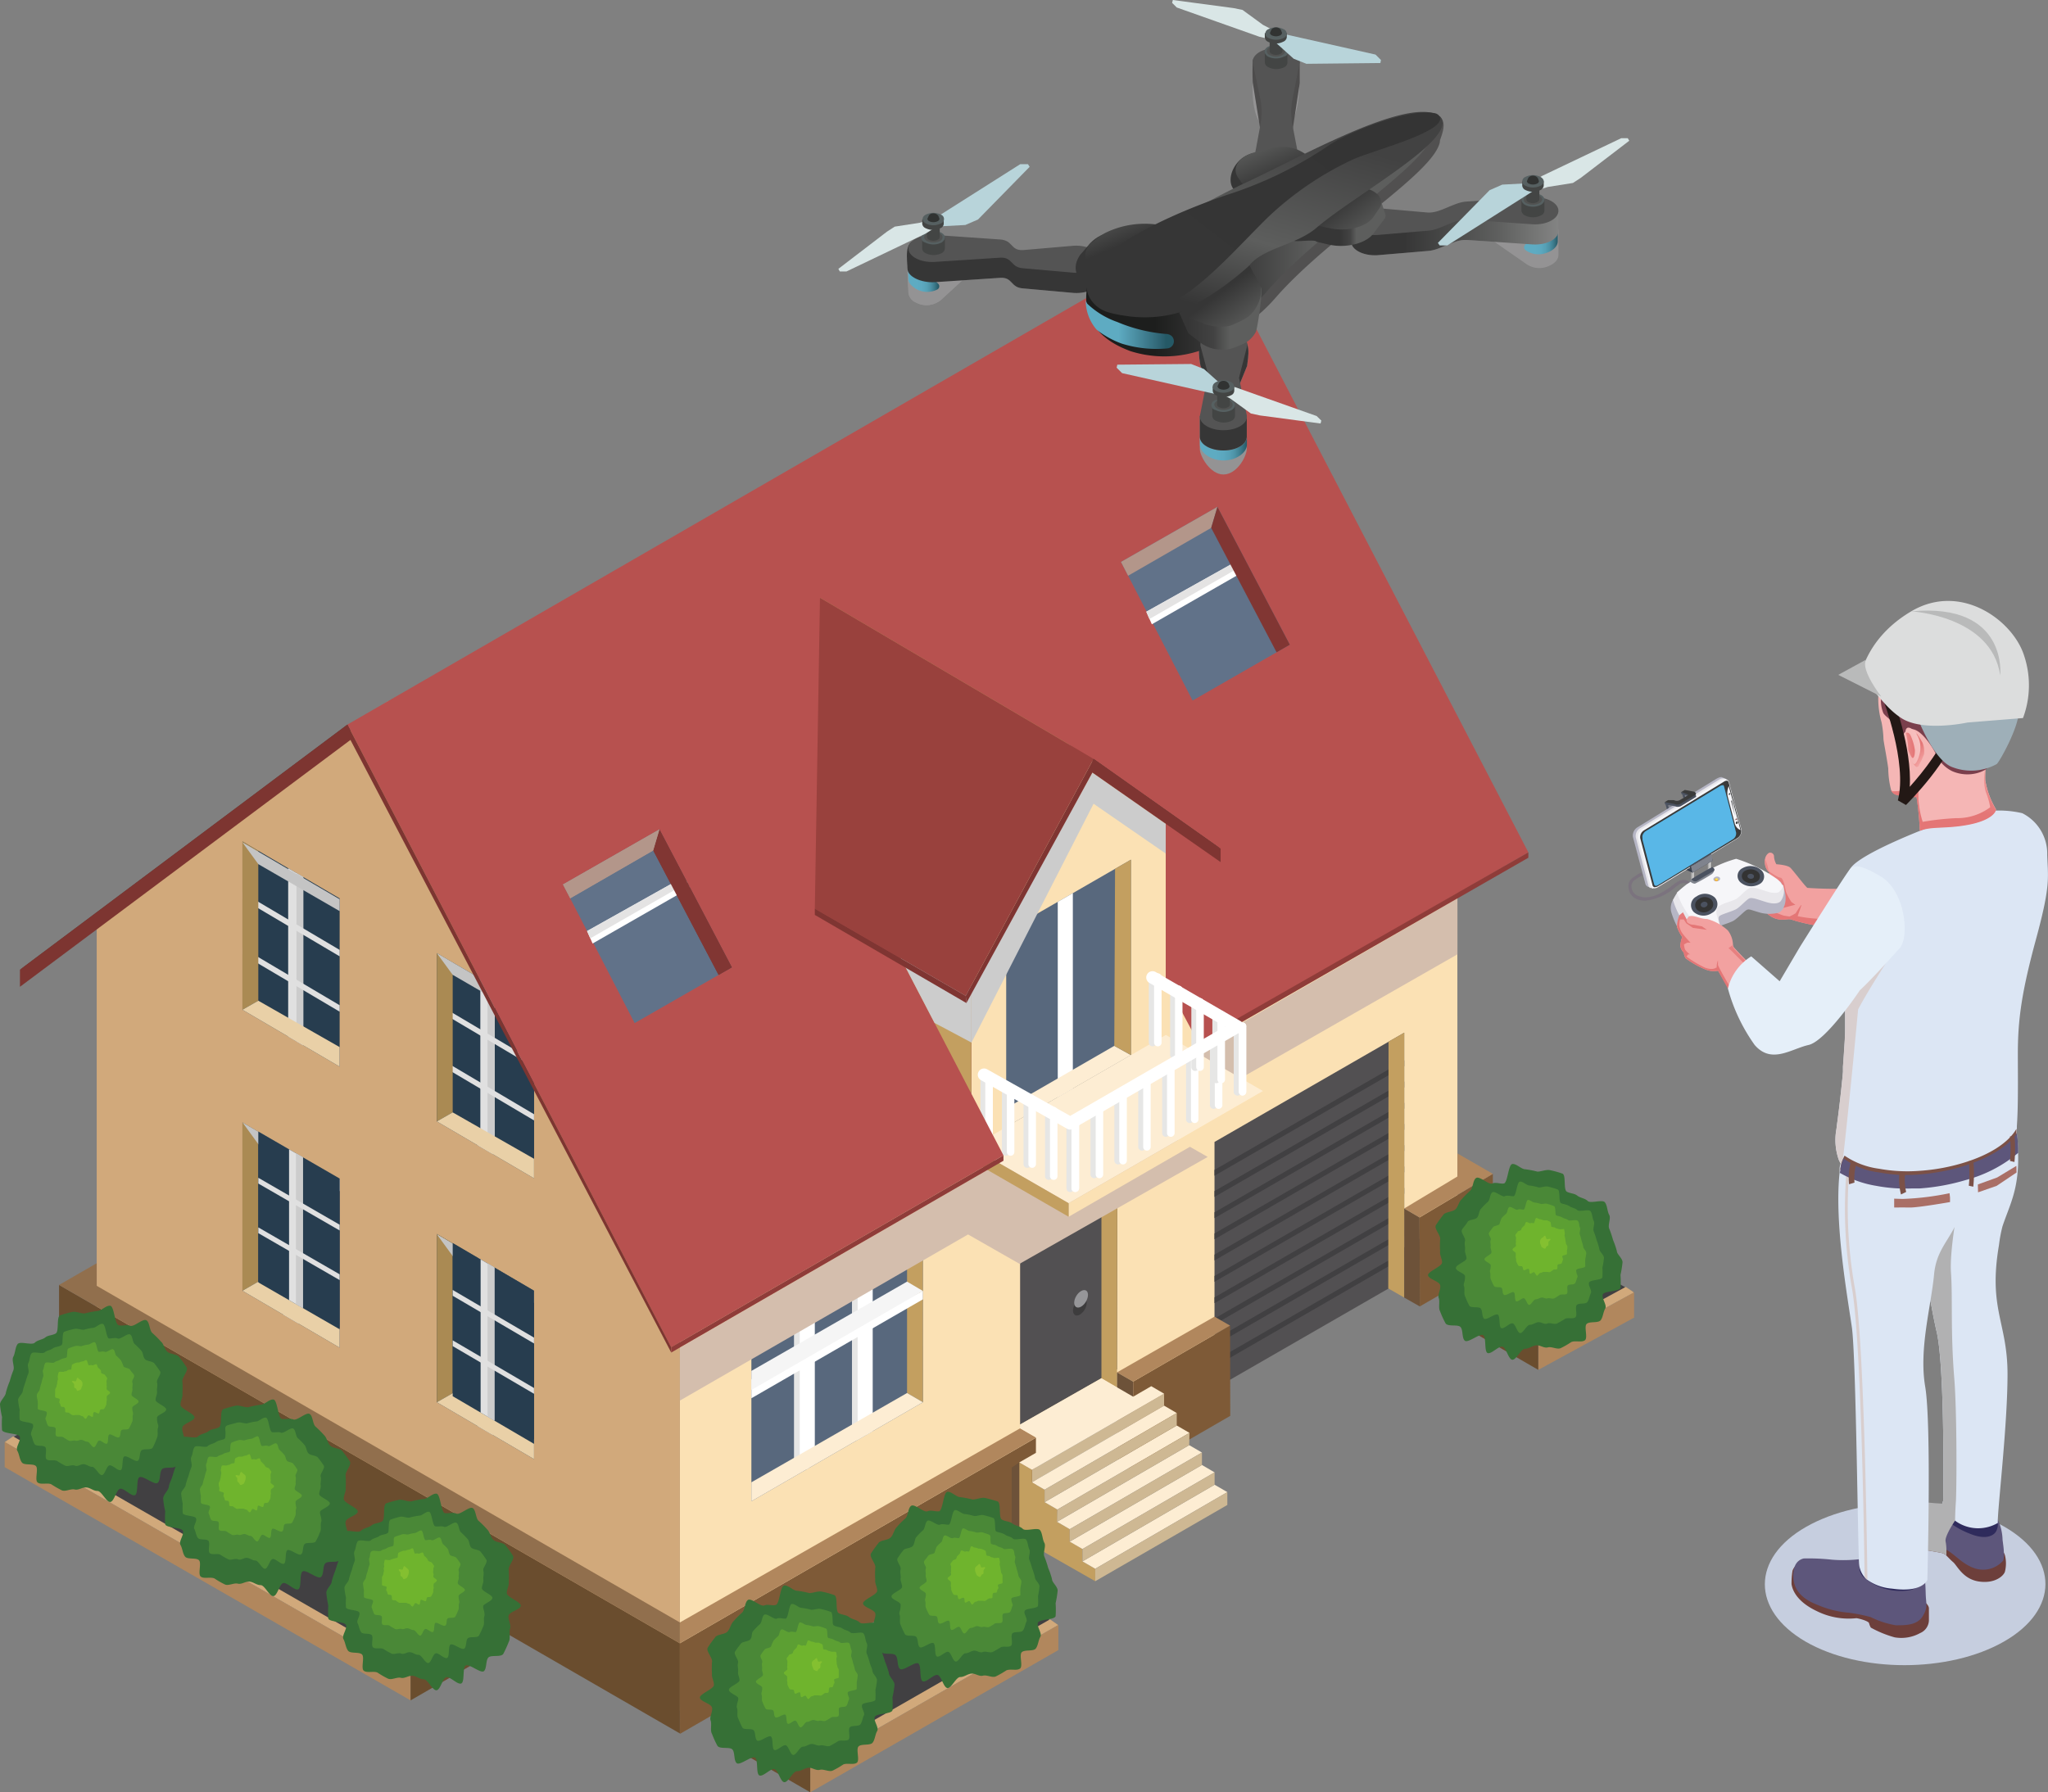 <svg xmlns="http://www.w3.org/2000/svg" xmlns:xlink="http://www.w3.org/1999/xlink" viewBox="0 0 210.5 184.26"><rect x="0" y="0" width="210.5" height="184.26" fill="#808080" stroke="none"/><defs><style>.cls-1{fill:#273d4f;}.cls-2{fill:#58687d;}.cls-3{fill:#525052;}.cls-4{isolation:isolate;}.cls-5{fill:#fbe1b4;}.cls-6{fill:#d1a97b;}.cls-7{clip-path:url(#clip-path);}.cls-8{fill:#e0e0e0;}.cls-9{fill:#aa8a53;}.cls-10{fill:#e9d0a7;}.cls-11{clip-path:url(#clip-path-2);}.cls-12{clip-path:url(#clip-path-3);}.cls-13,.cls-29{fill:#ccc;}.cls-14{clip-path:url(#clip-path-4);}.cls-15{clip-path:url(#clip-path-5);}.cls-16{fill:#c4c4c4;}.cls-16,.cls-28,.cls-29,.cls-53,.cls-78{mix-blend-mode:multiply;}.cls-17{fill:#c39f60;}.cls-18{fill:#3d3c3d;}.cls-19{fill:#969699;}.cls-20{clip-path:url(#clip-path-6);}.cls-21{fill:#e6e6e5;}.cls-22{fill:#fff;}.cls-23{fill:#fdedd3;}.cls-24{fill:#f5f5f5;}.cls-25{clip-path:url(#clip-path-7);}.cls-26{fill:#414042;}.cls-27{clip-path:url(#clip-path-8);}.cls-28{fill:#d4bead;}.cls-30{fill:#4f3c33;}.cls-31{fill:#b7514f;}.cls-32{fill:#99413d;}.cls-33{fill:#617289;}.cls-34{fill:#813633;}.cls-35{fill:#b3968a;}.cls-36{fill:#e4e3e3;}.cls-37{fill:#7d3531;}.cls-38{fill:#8f3c39;}.cls-39{fill:#7f3532;}.cls-40{fill:#7e5a37;}.cls-41{fill:#6a4d2e;}.cls-42{fill:#916f4d;}.cls-43{fill:#b1875d;}.cls-44{fill:#6d5239;}.cls-45{fill:#ceb893;}.cls-46{fill:#367036;}.cls-46,.cls-47,.cls-48,.cls-49,.cls-50{fill-rule:evenodd;}.cls-47{fill:#4a8837;}.cls-48{fill:#5c9f33;}.cls-49{fill:#6fb42d;}.cls-50{fill:#84c030;}.cls-51{clip-path:url(#clip-path-9);}.cls-52{clip-path:url(#clip-path-10);}.cls-53{fill:#c6cedf;}.cls-54{fill:#f2a1a0;}.cls-55{fill:url(#_裼_胙琅韃_534);}.cls-56{fill:#7f838d;}.cls-57{fill:#4b5260;}.cls-58{fill:url(#_裼_胙琅韃_1475);}.cls-59{fill:url(#_裼_胙琅韃_1475-2);}.cls-60{fill:#39404e;}.cls-61{fill:#545454;}.cls-62{fill:#b6b6c5;}.cls-63{fill:#e8e7eb;}.cls-64{fill:#f6f6f9;}.cls-65{fill:#333;}.cls-66{fill:#f6b038;}.cls-67{fill:#f1ed60;}.cls-68{fill:#3a3b3b;}.cls-69{fill:#59b7e7;}.cls-70{fill:#723a3a;}.cls-71{fill:#7b737e;}.cls-72{fill:#6d3f3b;}.cls-73{fill:#5d567b;}.cls-74{fill:#2f2b5c;}.cls-75{fill:#dce6f4;}.cls-76{fill:#b1b1b2;}.cls-77{fill:#a96f66;}.cls-78{fill:#d8cece;}.cls-79{fill:#7b5147;}.cls-80{fill:#f5b6b5;}.cls-81{fill:url(#_裼_胙琅韃_534-2);}.cls-82{fill:url(#_裼_胙琅韃_534-3);}.cls-83{fill:url(#_裼_胙琅韃_534-4);}.cls-84{fill:url(#_裼_胙琅韃_534-5);}.cls-85{fill:#7a3f4c;}.cls-86{fill:url(#_裼_胙琅韃_574);}.cls-87{fill:url(#_裼_胙琅韃_531);}.cls-88{fill:#949394;}.cls-89{fill:url(#_裼_胙琅韃_1001);}.cls-90{fill:url(#_裼_胙琅韃_1001-2);}.cls-91{fill:url(#_裼_胙琅韃_1001-3);}.cls-92{fill:url(#_裼_胙琅韃_944);}.cls-93{fill:url(#_裼_胙琅韃_944-2);}.cls-94{fill:url(#_裼_胙琅韃_944-3);}.cls-95{fill:#4d4c4c;}.cls-96{fill:url(#_裼_胙琅韃_944-4);}.cls-97{fill:url(#_裼_胙琅韃_949);}.cls-98{fill:url(#_裼_胙琅韃_968);}.cls-99{fill:url(#_裼_胙琅韃_992);}.cls-100{fill:url(#_裼_胙琅韃_949-2);}.cls-101{fill:url(#_裼_胙琅韃_1152);}.cls-102{fill:url(#_裼_胙琅韃_1152-2);}.cls-103{fill:url(#_裼_胙琅韃_944-5);}.cls-104{fill:url(#_裼_胙琅韃_949-3);}.cls-105{fill:url(#_裼_胙琅韃_949-4);}.cls-106{fill:url(#_裼_胙琅韃_1004);}.cls-107{fill:url(#_裼_胙琅韃_949-5);}.cls-108{fill:url(#_裼_胙琅韃_1004-2);}.cls-109{fill:url(#_裼_胙琅韃_1007);}.cls-110{fill:#434544;}.cls-111{fill:#566061;}.cls-112{fill:#515251;}.cls-113{fill:#b8d4da;}.cls-114{fill:#d9e6e6;}.cls-115{fill:#313332;}.cls-116{fill:#231815;}.cls-117{fill:#9eafb8;}.cls-118{fill:#dcdddd;}.cls-119{fill:#b9baba;}.cls-120{fill:#e5eff9;}</style><clipPath id="clip-path"><polygon class="cls-1" points="54.89 150.01 54.89 132.71 44.9 126.86 44.9 144.16 54.89 150.01"/></clipPath><clipPath id="clip-path-2"><polygon class="cls-1" points="34.91 138.55 34.91 121.25 24.92 115.4 24.92 132.7 34.91 138.55"/></clipPath><clipPath id="clip-path-3"><polygon class="cls-1" points="34.91 109.66 34.91 92.36 24.92 86.51 24.92 103.81 34.91 109.66"/></clipPath><clipPath id="clip-path-4"><polygon class="cls-1" points="54.89 121.14 54.89 103.84 44.9 97.99 44.9 115.29 54.89 121.14"/></clipPath><clipPath id="clip-path-5"><polygon class="cls-1" points="54.89 120.61 54.89 104.01 45.32 98.4 45.32 115 54.89 120.61"/></clipPath><clipPath id="clip-path-6"><polygon class="cls-2" points="77.23 154.34 94.86 144.16 94.85 126.86 77.23 137.04 77.23 154.34"/></clipPath><clipPath id="clip-path-7"><polygon class="cls-3" points="124.83 142.77 144.33 131.54 144.33 106.17 124.83 117.4 124.83 142.77"/></clipPath><clipPath id="clip-path-8"><polygon class="cls-2" points="116.24 108.47 116.24 88.38 103.42 95.77 103.42 115.86 116.24 108.47"/></clipPath><clipPath id="clip-path-9"><polygon id="SVGID" class="cls-1" points="54.89 148.44 54.89 132.69 46.53 127.79 46.53 143.54 54.89 148.44"/></clipPath><clipPath id="clip-path-10"><polygon id="SVGID-2" data-name="SVGID" class="cls-1" points="34.91 136.66 34.91 121.16 26.55 116.33 26.55 131.84 34.91 136.66"/></clipPath><linearGradient id="_裼_胙琅韃_534" x1="606.15" y1="132.67" x2="606.22" y2="122.7" gradientTransform="matrix(-1, 0.03, 0.03, 1, 786.21, -56.03)" gradientUnits="userSpaceOnUse"><stop offset="0.27" stop-color="#e47676"/><stop offset="0.99" stop-color="#f2a1a0"/></linearGradient><linearGradient id="_裼_胙琅韃_1475" x1="1333.83" y1="89.68" x2="1334.15" y2="89.68" gradientTransform="translate(-1160.01)" gradientUnits="userSpaceOnUse"><stop offset="0.27" stop-color="#b0b0b0"/><stop offset="0.46" stop-color="#bcbcbb"/><stop offset="0.68" stop-color="#dfdfdf"/><stop offset="0.84" stop-color="#babab9"/></linearGradient><linearGradient id="_裼_胙琅韃_1475-2" x1="1335.55" y1="88.83" x2="1335.87" y2="88.83" xlink:href="#_裼_胙琅韃_1475"/><linearGradient id="_裼_胙琅韃_534-2" x1="593.04" y1="114.99" x2="591.79" y2="116.13" xlink:href="#_裼_胙琅韃_534"/><linearGradient id="_裼_胙琅韃_534-3" x1="590.98" y1="122.97" x2="589.61" y2="116.27" xlink:href="#_裼_胙琅韃_534"/><linearGradient id="_裼_胙琅韃_534-4" x1="611.77" y1="142.24" x2="608.11" y2="127.88" xlink:href="#_裼_胙琅韃_534"/><linearGradient id="_裼_胙琅韃_534-5" x1="609.12" y1="137.95" x2="608.46" y2="120.21" xlink:href="#_裼_胙琅韃_534"/><linearGradient id="_裼_胙琅韃_574" x1="522.1" y1="76.77" x2="520.54" y2="76.38" gradientTransform="matrix(-1, 0, 0, 1, 718.2, 0)" gradientUnits="userSpaceOnUse"><stop offset="0.05" stop-color="#f5b6b5"/><stop offset="0.99" stop-color="#f7c5c4"/></linearGradient><linearGradient id="_裼_胙琅韃_531" x1="592.11" y1="114.31" x2="595.36" y2="114.53" gradientTransform="matrix(-1, 0.03, 0.03, 1, 786.21, -56.03)" gradientUnits="userSpaceOnUse"><stop offset="0.27" stop-color="#e47676"/><stop offset="0.99" stop-color="#f5b6b5"/></linearGradient><linearGradient id="_裼_胙琅韃_1001" x1="93.24" y1="28" x2="96.47" y2="28" gradientUnits="userSpaceOnUse"><stop offset="0.32" stop-color="#5eabc2"/><stop offset="0.49" stop-color="#5ca8bf"/><stop offset="0.63" stop-color="#56a0b5"/><stop offset="0.75" stop-color="#4c91a5"/><stop offset="0.86" stop-color="#3d7c8d"/><stop offset="0.97" stop-color="#2b616f"/><stop offset="1" stop-color="#255966"/></linearGradient><linearGradient id="_裼_胙琅韃_1001-2" x1="156.67" y1="23.76" x2="160.13" y2="23.76" xlink:href="#_裼_胙琅韃_1001"/><linearGradient id="_裼_胙琅韃_1001-3" x1="123.33" y1="45.54" x2="128.16" y2="45.54" xlink:href="#_裼_胙琅韃_1001"/><linearGradient id="_裼_胙琅韃_944" x1="144.33" y1="27.42" x2="167.77" y2="27.42" gradientUnits="userSpaceOnUse"><stop offset="0" stop-color="#363636"/><stop offset="0.4" stop-color="#5d5e5d"/><stop offset="1" stop-color="#b0b0b0"/></linearGradient><linearGradient id="_裼_胙琅韃_944-2" x1="144.33" y1="23.85" x2="167.77" y2="23.85" xlink:href="#_裼_胙琅韃_944"/><linearGradient id="_裼_胙琅韃_944-3" x1="144.33" y1="40.52" x2="167.77" y2="40.52" xlink:href="#_裼_胙琅韃_944"/><linearGradient id="_裼_胙琅韃_944-4" x1="120.15" y1="32.08" x2="130.47" y2="41.25" xlink:href="#_裼_胙琅韃_944"/><linearGradient id="_裼_胙琅韃_949" x1="116.65" y1="24.6" x2="112.45" y2="14.66" gradientUnits="userSpaceOnUse"><stop offset="0" stop-color="#363636"/><stop offset="0.4" stop-color="#5d5e5d"/></linearGradient><linearGradient id="_裼_胙琅韃_968" x1="118.69" y1="24.27" x2="130.23" y2="24.27" gradientUnits="userSpaceOnUse"><stop offset="0" stop-color="#1d1e1d"/><stop offset="0.47" stop-color="#363636"/><stop offset="0.88" stop-color="#515050"/></linearGradient><linearGradient id="_裼_胙琅韃_992" x1="113.89" y1="33.39" x2="119.88" y2="33.39" gradientUnits="userSpaceOnUse"><stop offset="0.18" stop-color="#5eabc2"/><stop offset="0.93" stop-color="#2c606f"/><stop offset="1" stop-color="#255966"/></linearGradient><linearGradient id="_裼_胙琅韃_949-2" x1="126.54" y1="22.11" x2="147.57" y2="22.11" xlink:href="#_裼_胙琅韃_949"/><linearGradient id="_裼_胙琅韃_1152" x1="122.07" y1="32.76" x2="128.88" y2="32.76" gradientUnits="userSpaceOnUse"><stop offset="0" stop-color="#363636"/><stop offset="0.39" stop-color="#424242"/><stop offset="0.64" stop-color="#5d5e5d"/></linearGradient><linearGradient id="_裼_胙琅韃_1152-2" x1="137.71" y1="22.79" x2="140.39" y2="22.79" xlink:href="#_裼_胙琅韃_1152"/><linearGradient id="_裼_胙琅韃_944-5" x1="131.39" y1="19.44" x2="141.71" y2="28.61" xlink:href="#_裼_胙琅韃_944"/><linearGradient id="_裼_胙琅韃_949-3" x1="137.75" y1="20.64" x2="145.1" y2="30.22" xlink:href="#_裼_胙琅韃_949"/><linearGradient id="_裼_胙琅韃_949-4" x1="131.28" y1="18.41" x2="127.07" y2="8.47" xlink:href="#_裼_胙琅韃_949"/><linearGradient id="_裼_胙琅韃_1004" x1="128.62" y1="32.94" x2="134.1" y2="13.71" gradientUnits="userSpaceOnUse"><stop offset="0" stop-color="#363636"/><stop offset="0.4" stop-color="#5d5e5d"/><stop offset="1" stop-color="#424242"/></linearGradient><linearGradient id="_裼_胙琅韃_949-5" x1="125.19" y1="30.27" x2="132.55" y2="39.86" xlink:href="#_裼_胙琅韃_949"/><linearGradient id="_裼_胙琅韃_1004-2" x1="127.24" y1="32.55" x2="132.71" y2="13.32" xlink:href="#_裼_胙琅韃_1004"/><linearGradient id="_裼_胙琅韃_1007" x1="122.52" y1="30.04" x2="139.07" y2="8.6" gradientUnits="userSpaceOnUse"><stop offset="0" stop-color="#363636"/><stop offset="0.91" stop-color="#343434"/></linearGradient></defs><g class="cls-4"><g id="レイヤー_2" data-name="レイヤー 2"><g id="レイヤー_1-2" data-name="レイヤー 1"><polygon class="cls-5" points="99.84 112.44 99.85 95.14 109.83 76.51 119.82 83.59 119.82 100.91 149.79 83.59 149.8 125.1 69.88 171.24 69.88 129.75 99.84 112.44"/><polygon class="cls-6" points="39.91 72.06 69.88 129.75 69.88 175.89 9.94 141.28 9.94 95.14 39.91 72.06"/><polygon class="cls-1" points="54.89 150.01 54.89 132.71 44.9 126.86 44.9 144.16 54.89 150.01"/><g class="cls-7"><rect class="cls-8" x="49.12" y="122.33" width="1.55" height="30.31"/></g><polygon class="cls-9" points="44.9 126.86 44.9 144.16 46.53 143.23 46.53 127.81 44.9 126.86"/><polygon class="cls-10" points="44.9 144.16 54.89 150.01 54.89 148 46.53 143.23 44.9 144.16"/><polygon class="cls-1" points="34.91 138.55 34.91 121.25 24.92 115.4 24.92 132.7 34.91 138.55"/><g class="cls-11"><rect class="cls-8" x="29.14" y="113.35" width="1.55" height="29.24"/></g><polygon class="cls-9" points="24.92 115.4 24.92 132.7 26.55 131.76 26.55 116.35 24.92 115.4"/><polygon class="cls-10" points="24.92 132.7 34.91 138.55 34.91 136.54 26.55 131.76 24.92 132.7"/><polygon class="cls-1" points="34.91 109.66 34.91 92.36 24.92 86.51 24.92 103.81 34.91 109.66"/><g class="cls-12"><rect class="cls-8" x="29.62" y="85.57" width="1.55" height="28.24"/><rect class="cls-13" x="30.47" y="85.57" width="0.7" height="28.24"/><rect class="cls-8" x="31.05" y="81.75" width="0.57" height="28.24" transform="translate(-67.14 74.04) rotate(-59.4)"/><rect class="cls-8" x="31.05" y="87.44" width="0.57" height="28.24" transform="translate(-72.04 76.83) rotate(-59.4)"/></g><polygon class="cls-9" points="24.92 86.51 24.92 103.81 26.55 102.88 26.55 87.46 24.92 86.51"/><polygon class="cls-10" points="24.92 103.81 34.91 109.66 34.91 107.65 26.55 102.88 24.92 103.81"/><polygon class="cls-1" points="54.89 121.14 54.89 103.84 44.9 97.99 44.9 115.29 54.89 121.14"/><g class="cls-14"><rect class="cls-8" x="49.12" y="95.16" width="1.55" height="27.17"/></g><polygon class="cls-1" points="54.89 120.61 54.89 104.01 45.32 98.4 45.32 115 54.89 120.61"/><g class="cls-15"><rect class="cls-8" x="49.37" y="97.06" width="1.48" height="27.09"/><rect class="cls-13" x="50.11" y="97.06" width="0.74" height="27.09"/><polygon class="cls-8" points="63.25 114.04 62.97 114.51 39.68 100.72 39.96 100.25 63.25 114.04"/><polygon class="cls-8" points="63.25 119.5 62.97 119.97 39.68 106.18 39.96 105.71 63.25 119.5"/></g><polygon class="cls-9" points="44.9 97.99 44.9 115.29 46.53 114.36 46.53 98.94 44.9 97.99"/><polygon class="cls-10" points="44.9 115.29 54.89 121.14 54.89 119.13 46.53 114.36 44.9 115.29"/><polygon class="cls-16" points="44.9 97.99 46.53 100.22 51.07 102.85 50.13 101.05 44.9 97.99"/><polygon class="cls-3" points="114.81 140.77 104.85 146.45 104.85 126.86 114.84 121.09 114.81 140.77"/><polygon class="cls-17" points="114.81 142.64 113.21 141.7 113.21 122.03 114.84 121.09 114.81 142.64"/><path class="cls-18" d="M110.49,135.2c.28.16.72-.1,1-.57s.27-1,0-1.14-.72.09-1,.57S110.22,135,110.49,135.2Z"/><path class="cls-19" d="M110.62,134.38c.27.16.72-.09,1-.57s.27-1,0-1.14-.72.1-1,.57S110.34,134.22,110.62,134.38Z"/><polygon class="cls-2" points="77.23 154.34 94.86 144.16 94.85 126.86 77.23 137.04 77.23 154.34"/><g class="cls-20"><rect class="cls-21" x="81.61" y="132.47" width="1.55" height="18.56"/><rect class="cls-22" x="82.2" y="131.9" width="1.55" height="18.56"/><rect class="cls-21" x="87.57" y="129.5" width="1.55" height="18.56"/><rect class="cls-22" x="88.15" y="128.92" width="1.55" height="18.56"/></g><polygon class="cls-17" points="94.86 144.16 93.23 143.21 93.23 127.79 94.85 126.86 94.86 144.16"/><polygon class="cls-23" points="93.23 143.21 77.23 152.39 77.23 154.34 94.86 144.16 93.23 143.21"/><polygon class="cls-22" points="94.86 132.72 77.23 141.8 77.23 143.75 94.86 133.58 94.86 132.72"/><polygon class="cls-24" points="93.23 131.76 77.23 140.94 77.23 142.9 94.86 132.72 93.23 131.76"/><polygon class="cls-3" points="124.83 142.77 144.33 131.54 144.33 106.17 124.83 117.4 124.83 142.77"/><g class="cls-25"><rect class="cls-26" x="113.96" y="115.06" width="39.96" height="0.52" transform="translate(-39.71 82.41) rotate(-30)"/><rect class="cls-26" x="113.96" y="117.24" width="39.96" height="0.52" transform="translate(-40.8 82.7) rotate(-30)"/><rect class="cls-26" x="113.96" y="119.42" width="39.96" height="0.52" transform="translate(-41.89 82.97) rotate(-29.99)"/><rect class="cls-26" x="113.96" y="121.6" width="39.96" height="0.52" transform="translate(-42.98 83.28) rotate(-30)"/><rect class="cls-26" x="113.96" y="123.78" width="39.96" height="0.52" transform="translate(-44.07 83.57) rotate(-30)"/><rect class="cls-26" x="113.96" y="125.96" width="39.96" height="0.52" transform="translate(-45.16 83.85) rotate(-29.99)"/><rect class="cls-26" x="113.96" y="128.15" width="39.96" height="0.52" transform="translate(-46.25 84.15) rotate(-29.99)"/><rect class="cls-26" x="113.96" y="130.33" width="39.96" height="0.52" transform="translate(-47.34 84.44) rotate(-29.99)"/><rect class="cls-26" x="113.96" y="132.51" width="39.96" height="0.52" transform="translate(-48.43 84.72) rotate(-29.99)"/><rect class="cls-26" x="113.96" y="134.69" width="39.96" height="0.52" transform="translate(-49.52 85.02) rotate(-29.99)"/></g><polygon class="cls-17" points="144.33 133.4 142.69 132.46 142.72 107.09 144.33 106.17 144.33 133.4"/><polygon class="cls-2" points="116.24 108.47 116.24 88.38 103.42 95.77 103.42 115.86 116.24 108.47"/><g class="cls-27"><rect class="cls-22" x="108.72" y="91.15" width="1.55" height="21.94"/></g><polygon class="cls-23" points="116.24 108.47 114.53 107.52 103.42 113.93 103.42 115.86 116.24 108.47"/><polygon class="cls-17" points="116.24 108.47 114.53 107.52 114.61 89.32 116.24 88.38 116.24 108.47"/><polygon class="cls-16" points="34.93 121.25 34.93 122.47 26.56 117.64 24.94 115.41 34.93 121.25"/><polygon class="cls-16" points="34.91 92.45 34.91 93.67 26.55 88.84 24.92 86.6 34.91 92.45"/><polygon class="cls-16" points="54.89 132.74 54.89 133.96 46.53 129.13 44.9 126.89 54.89 132.74"/><polygon class="cls-28" points="69.88 138.55 149.8 92.36 149.8 98.11 118.74 115.86 124.13 118.94 104.79 129.93 99.5 126.91 69.88 143.99 69.88 138.55"/><polygon class="cls-23" points="119.83 106.4 99.85 117.94 109.84 123.7 129.82 112.17 119.83 106.4"/><polygon class="cls-5" points="129.82 112.17 129.82 113.56 109.84 125.09 109.84 123.7 129.82 112.17"/><polygon class="cls-17" points="99.85 117.94 99.85 119.33 109.84 125.09 109.84 123.7 99.85 117.94"/><path class="cls-21" d="M127.2,112.62a.39.39,0,0,1-.39-.39v-6.66a.39.39,0,0,1,.78,0v6.66A.39.39,0,0,1,127.2,112.62Z"/><path class="cls-21" d="M124.75,114a.39.39,0,0,1-.39-.39V107a.39.39,0,0,1,.77,0v6.67A.39.39,0,0,1,124.75,114Z"/><path class="cls-21" d="M122.29,115.46a.4.4,0,0,1-.39-.39V108.4a.39.39,0,0,1,.78,0v6.67A.4.4,0,0,1,122.29,115.46Z"/><path class="cls-21" d="M119.84,116.87a.38.38,0,0,1-.39-.38v-6.67a.39.39,0,1,1,.77,0v6.67A.38.38,0,0,1,119.84,116.87Z"/><path class="cls-21" d="M117.38,118.29a.39.39,0,0,1-.39-.39v-6.66a.39.39,0,1,1,.78,0v6.66A.39.39,0,0,1,117.38,118.29Z"/><path class="cls-21" d="M114.93,119.71a.39.39,0,0,1-.39-.39v-6.67a.39.39,0,0,1,.77,0v6.67A.39.39,0,0,1,114.93,119.71Z"/><path class="cls-21" d="M112.47,121.13a.4.4,0,0,1-.39-.39v-6.67a.39.39,0,0,1,.78,0v6.67A.4.4,0,0,1,112.47,121.13Z"/><path class="cls-21" d="M110,122.54a.38.38,0,0,1-.38-.38v-6.67a.39.39,0,1,1,.77,0v6.67A.38.38,0,0,1,110,122.54Z"/><path class="cls-21" d="M110,122.54a.38.38,0,0,1-.38-.38v-6.67a.39.39,0,1,1,.77,0v6.67A.38.38,0,0,1,110,122.54Z"/><path class="cls-21" d="M107.8,121.3a.39.39,0,0,1-.39-.39v-6.66a.39.39,0,0,1,.78,0v6.66A.39.39,0,0,1,107.8,121.3Z"/><path class="cls-21" d="M105.59,120.06a.38.38,0,0,1-.39-.39V113a.39.39,0,0,1,.77,0v6.67A.38.38,0,0,1,105.59,120.06Z"/><path class="cls-21" d="M103.37,118.82a.4.4,0,0,1-.39-.39v-6.67a.39.39,0,0,1,.39-.38.38.38,0,0,1,.39.38v6.67A.39.39,0,0,1,103.37,118.82Z"/><path class="cls-21" d="M101.16,117.58a.39.39,0,0,1-.39-.39v-6.67a.39.39,0,1,1,.77,0v6.67A.39.39,0,0,1,101.16,117.58Z"/><polygon class="cls-29" points="119.83 87.76 112.4 82.63 99.85 107.19 99.85 101.86 112.28 79.43 119.83 84.7 119.83 87.76"/><path class="cls-22" d="M127.7,112.62a.38.38,0,0,1-.38-.39v-6.66a.39.39,0,1,1,.77,0v6.66A.38.38,0,0,1,127.7,112.62Z"/><path class="cls-22" d="M125.25,114a.4.4,0,0,1-.39-.39V107a.39.39,0,0,1,.78,0v6.67A.4.4,0,0,1,125.25,114Z"/><path class="cls-22" d="M122.79,115.46a.39.39,0,0,1-.38-.39V108.4a.39.39,0,1,1,.77,0v6.67A.39.39,0,0,1,122.79,115.46Z"/><path class="cls-22" d="M120.34,116.87a.38.38,0,0,1-.39-.38v-6.67a.38.38,0,0,1,.39-.39.39.39,0,0,1,.39.39v6.67A.39.39,0,0,1,120.34,116.87Z"/><path class="cls-22" d="M117.88,118.29a.38.38,0,0,1-.38-.39v-6.66a.39.39,0,1,1,.77,0v6.66A.38.38,0,0,1,117.88,118.29Z"/><path class="cls-22" d="M115.43,119.71a.39.39,0,0,1-.39-.39v-6.67a.38.38,0,0,1,.39-.38.39.39,0,0,1,.39.38v6.67A.4.4,0,0,1,115.43,119.71Z"/><path class="cls-22" d="M113,121.13a.39.39,0,0,1-.38-.39v-6.67a.39.39,0,1,1,.77,0v6.67A.39.39,0,0,1,113,121.13Z"/><path class="cls-22" d="M110.52,122.54a.38.38,0,0,1-.39-.38v-6.67a.38.38,0,0,1,.39-.39.39.39,0,0,1,.39.39v6.67A.39.39,0,0,1,110.52,122.54Z"/><path class="cls-22" d="M110.52,122.54a.38.38,0,0,1-.39-.38v-6.67a.38.38,0,0,1,.39-.39.39.39,0,0,1,.39.39v6.67A.39.39,0,0,1,110.52,122.54Z"/><path class="cls-22" d="M108.3,121.3a.38.38,0,0,1-.38-.39v-6.66a.39.39,0,1,1,.77,0v6.66A.38.38,0,0,1,108.3,121.3Z"/><path class="cls-22" d="M106.09,120.06a.39.39,0,0,1-.39-.39V113a.39.39,0,0,1,.78,0v6.67A.39.39,0,0,1,106.09,120.06Z"/><path class="cls-22" d="M103.88,118.82a.39.39,0,0,1-.39-.39v-6.67a.39.39,0,0,1,.77,0v6.67A.39.39,0,0,1,103.88,118.82Z"/><path class="cls-22" d="M101.66,117.58a.4.4,0,0,1-.39-.39v-6.67a.39.39,0,1,1,.78,0v6.67A.4.4,0,0,1,101.66,117.58Z"/><polygon class="cls-30" points="35.71 74.49 2.05 99.69 9.94 95.14 36.02 75.06 35.71 74.49"/><polygon class="cls-31" points="123.83 23.61 157.09 87.63 123.18 107.22 119.82 100.91 119.82 83.59 109.83 76.51 99.85 95.14 99.84 112.44 103.14 118.78 68.98 138.51 35.71 74.49 123.83 23.61"/><polygon class="cls-17" points="84.28 61.45 86.92 87.63 92.02 97.42 96.05 105.16 99.84 112.44 99.84 107.18 99.85 100.21 99.85 99.36 99.85 95.05 109.84 76.51 84.28 61.45"/><polygon class="cls-29" points="92.02 97.42 96.05 105.16 99.84 107.18 99.85 107.19 99.85 99.36 92.02 97.42"/><polygon class="cls-30" points="112.4 78.02 112.28 78.24 119.82 83.59 119.82 83.99 125.46 87.25 112.4 78.02"/><polygon class="cls-32" points="112.4 78.02 99.26 102.38 83.75 93.42 84.28 61.45 112.4 78.02"/><polygon class="cls-33" points="75.22 99.45 67.78 85.27 57.87 90.93 65.23 105.18 75.22 99.45"/><polygon class="cls-34" points="67.78 85.27 67.14 87.43 73.86 100.23 75.22 99.45 67.78 85.27"/><polygon class="cls-35" points="67.78 85.27 67.14 87.43 58.61 92.35 57.87 90.93 67.78 85.27"/><polygon class="cls-22" points="70.91 91.27 70.19 90.2 60.34 95.72 60.91 97 70.91 91.27"/><polygon class="cls-36" points="70.66 90.74 70.19 90.2 60.34 95.72 60.67 96.47 70.66 90.74"/><polygon class="cls-34" points="67.78 85.27 67.14 87.43 73.86 100.23 75.22 99.45 67.78 85.27"/><polygon class="cls-35" points="67.78 85.27 67.14 87.43 58.61 92.35 57.87 90.93 67.78 85.27"/><polygon class="cls-33" points="132.57 66.28 125.13 52.11 115.22 57.77 122.58 72.02 132.57 66.28"/><polygon class="cls-35" points="125.13 52.11 124.49 54.27 115.95 59.19 115.22 57.77 125.13 52.11"/><polygon class="cls-22" points="128.38 58.45 127.67 57.38 117.82 62.89 118.39 64.18 128.38 58.45"/><polygon class="cls-36" points="128.13 57.91 127.67 57.38 117.82 62.89 118.14 63.64 128.13 57.91"/><polygon class="cls-34" points="125.13 52.11 124.49 54.27 131.21 67.06 132.57 66.28 125.13 52.11"/><polygon class="cls-37" points="2.05 99.69 2.05 101.45 36.02 76.07 68.99 139.05 68.99 138.51 35.71 74.49 2.05 99.69"/><polygon class="cls-38" points="103.14 118.78 103.14 119.33 68.99 139.05 68.99 138.5 103.14 118.78"/><polygon class="cls-39" points="125.46 87.25 125.46 88.63 112.28 79.43 99.33 103.12 99.26 102.38 112.4 78.02 125.46 87.25"/><polygon class="cls-39" points="99.26 102.38 99.33 103.12 83.75 94.06 83.75 93.42 99.26 102.38"/><path class="cls-21" d="M118.47,107.57a.39.39,0,0,1-.39-.38v-6.67a.39.39,0,1,1,.78,0v6.67A.39.39,0,0,1,118.47,107.57Z"/><path class="cls-21" d="M120.65,108.83a.38.38,0,0,1-.38-.38v-6.67a.39.39,0,1,1,.77,0v6.67A.38.38,0,0,1,120.65,108.83Z"/><path class="cls-21" d="M122.84,110.1a.39.39,0,0,1-.39-.39V103a.39.39,0,0,1,.77,0v6.67A.39.39,0,0,1,122.84,110.1Z"/><path class="cls-21" d="M125,111.36a.38.38,0,0,1-.39-.39V104.3a.38.38,0,0,1,.39-.38.39.39,0,0,1,.39.38V111A.39.39,0,0,1,125,111.36Z"/><path class="cls-21" d="M127.2,112.62a.39.39,0,0,1-.39-.39v-6.66a.39.39,0,0,1,.78,0v6.66A.39.39,0,0,1,127.2,112.62Z"/><path class="cls-22" d="M119,107.57a.38.38,0,0,1-.38-.38v-6.67a.39.39,0,1,1,.77,0v6.67A.38.38,0,0,1,119,107.57Z"/><path class="cls-22" d="M121.16,108.83a.38.38,0,0,1-.39-.38v-6.67a.39.39,0,1,1,.77,0v6.67A.38.38,0,0,1,121.16,108.83Z"/><path class="cls-22" d="M123.34,110.1a.4.4,0,0,1-.39-.39V103a.39.39,0,0,1,.78,0v6.67A.4.4,0,0,1,123.34,110.1Z"/><path class="cls-22" d="M125.52,111.36a.39.39,0,0,1-.39-.39V104.3a.39.39,0,0,1,.39-.38.38.38,0,0,1,.39.38V111A.38.38,0,0,1,125.52,111.36Z"/><path class="cls-22" d="M127.7,112.62a.38.38,0,0,1-.38-.39v-6.66a.39.39,0,1,1,.77,0v6.66A.38.38,0,0,1,127.7,112.62Z"/><polygon class="cls-38" points="157.09 87.63 157.09 88.18 126.45 105.76 126.45 105.13 157.09 87.63"/><path class="cls-22" d="M110,116.13a.6.6,0,0,1-.31-.08l-8.86-5a.64.64,0,1,1,.63-1.12l8.54,4.79,15.9-9.18-7.76-4.49a.64.64,0,0,1,.64-1.12l8.73,5.05a.65.65,0,0,1,.33.56.66.66,0,0,1-.33.56l-17.18,9.92A.73.73,0,0,1,110,116.13Z"/><polygon class="cls-40" points="106.48 157.1 69.89 178.25 69.88 168.94 106.51 147.79 106.48 157.1"/><polygon class="cls-40" points="116.47 142.04 126.43 136.28 126.45 145.56 116.47 151.33 116.47 142.04"/><polygon class="cls-40" points="145.91 125.16 153.44 120.68 153.44 129.97 145.93 134.31 145.91 125.16"/><polygon class="cls-41" points="69.88 168.94 69.88 178.21 6.07 141.37 6.07 132.1 69.88 168.94"/><polygon class="cls-42" points="6.07 132.1 9.94 129.87 9.94 132.19 69.88 166.8 69.88 168.94 6.07 132.1"/><polygon class="cls-43" points="116.47 142.04 126.43 136.28 124.83 135.36 114.81 141.09 116.47 142.04"/><polygon class="cls-43" points="104.85 146.84 69.88 166.8 69.88 168.94 106.5 147.79 104.85 146.84"/><polygon class="cls-43" points="145.91 125.16 153.44 120.68 149.8 118.58 149.8 120.95 144.33 124.24 145.91 125.16"/><polygon class="cls-44" points="144.33 124.24 145.91 125.16 145.93 134.31 144.33 133.4 144.33 124.24"/><polygon class="cls-44" points="116.47 151.33 116.47 142.04 114.81 141.09 114.81 149.95 116.47 151.33"/><polygon class="cls-45" points="119.65 143.28 119.65 144.51 106.06 152.39 106.07 151.11 119.65 143.28"/><polygon class="cls-17" points="106.07 151.11 106.06 152.39 106.06 152.39 106.06 152.4 106.06 152.39 107.37 153.15 107.37 154.43 107.36 154.42 107.37 154.44 107.37 154.43 108.68 155.19 108.68 156.47 108.66 156.46 109.95 157.21 109.95 158.48 109.97 158.49 111.26 159.25 111.26 160.52 111.27 160.53 112.57 161.28 112.57 162.56 104.76 158.1 104.76 150.35 106.07 151.11"/><polygon class="cls-23" points="106.48 149.36 106.48 147.78 104.85 146.84 104.85 146.45 113.21 141.7 116.47 143.59 118.33 142.51 119.65 143.28 106.07 151.11 104.76 150.35 106.48 149.36"/><polygon class="cls-23" points="119.65 144.51 106.06 152.39 107.37 153.15 120.95 145.27 119.65 144.51"/><polygon class="cls-23" points="122.26 147.31 108.68 155.19 107.37 154.43 120.95 146.55 122.26 147.31"/><polygon class="cls-23" points="123.54 149.33 109.95 157.21 108.65 156.45 122.23 148.57 123.54 149.33"/><polygon class="cls-23" points="123.54 150.61 109.95 158.49 111.26 159.25 124.84 151.37 123.54 150.61"/><polygon class="cls-23" points="126.15 153.4 112.57 161.28 111.26 160.52 124.84 152.64 126.15 153.4"/><polygon class="cls-45" points="120.95 145.27 120.95 146.55 107.37 154.43 107.37 153.15 120.95 145.27"/><polygon class="cls-45" points="108.68 155.19 108.65 156.45 122.23 148.57 122.26 147.31 108.68 155.19"/><polygon class="cls-45" points="123.54 149.33 123.54 150.61 109.95 158.49 109.95 157.21 123.54 149.33"/><polygon class="cls-45" points="124.84 151.37 124.84 152.64 111.26 160.52 111.26 159.25 124.84 151.37"/><polygon class="cls-45" points="126.15 153.4 126.15 154.72 112.57 162.56 112.57 161.28 126.15 153.4"/><polygon class="cls-44" points="103.99 158.54 103.99 150.87 104.76 150.35 104.76 158.1 103.99 158.54"/><polygon class="cls-26" points="74.73 176.74 100.23 162.12 108.78 167.06 83.28 181.68 74.73 176.74"/><polygon class="cls-43" points="108.78 169.64 108.78 167.06 83.28 181.68 83.28 184.26 108.78 169.64"/><polygon class="cls-6" points="107.92 166.48 108.78 167.06 83.28 181.68 82.41 181.1 107.92 166.48"/><polygon class="cls-41" points="74.73 176.74 74.73 179.32 83.28 184.26 83.28 181.68 74.73 176.74"/><path class="cls-46" d="M108.71,163.52a11,11,0,0,1-.21,1.3,9.77,9.77,0,0,1,0,1.33c-.11.4-1.67.3-1.82.68s.46,1.1.25,1.45-.22.88-.47,1.2-1.15.09-1.44.38.15,1.43-.18,1.68-1,0-1.41.19a9.7,9.7,0,0,1-1.08.62c-.38.16-.92-.19-1.32-.08s-.8-.27-1.22-.21-.7.35-1.12.35-.92,1.19-1.32,1.13-.61-1.24-1-1.34-1.16.8-1.53.65-.11-1.64-.46-1.84-1.54.82-1.87.57-.17-1.12-.46-1.41-1.28,0-1.53-.37a9.82,9.82,0,0,1-.56-1.23c-.21-.35,0-1-.15-1.37s.26-.94.15-1.34-1.19-.61-1.25-1,1.45-.9,1.45-1.32-.26-.75-.2-1.15a9.52,9.52,0,0,1,0-1.19c.11-.41-.61-1.1-.45-1.47a13,13,0,0,1,.76-1.07c.21-.35,1-.29,1.29-.61s.32-.76.61-1.05a7.86,7.86,0,0,1,.86-.87c.33-.25.28-1.12.64-1.33s1.28.73,1.66.57.78.05,1.18,0,.45-1.94.86-2,.93.55,1.35.55a10.06,10.06,0,0,1,1.24.24c.41,0,.93-.25,1.33-.15a12.8,12.8,0,0,1,1.25.35c.38.16.08,1.65.43,1.86s.76.16,1.09.41.78.26,1.07.55,1.52-.19,1.77.13.24.95.44,1.3-.16,1,0,1.41a9.3,9.3,0,0,1,.39,1.16,8.07,8.07,0,0,1,.4,1.17C108.13,162.69,108.71,163.11,108.71,163.52Z"/><path class="cls-47" d="M94.2,158a6.75,6.75,0,0,1,.65-.66c.25-.19.22-.85.49-1s1,.53,1.26.41.59,0,.89,0,.35-1.46.67-1.5.7.4,1,.4a5.81,5.81,0,0,1,.94.2c.32.05.71-.17,1-.08a8,8,0,0,1,1,.29c.16.07.16.46.18.82s0,.52.17.59.58.12.84.3.6.19.82.41,1.17-.15,1.36.11.18.71.33,1-.13.78,0,1.07a9.06,9.06,0,0,1,.29.88,7.2,7.2,0,0,1,.28.9c0,.31.47.63.47.95a8,8,0,0,1-.15,1,8.6,8.6,0,0,1,0,1c-.08.3-1.25.23-1.37.53a.38.38,0,0,0,0,.28c.08.28.29.62.18.82s-.17.66-.36.91-.86.07-1.08.29.1,1.09-.15,1.28-.8,0-1.07.16a8.52,8.52,0,0,1-.83.48c-.28.12-.69-.13-1,0s-.62-.19-.93-.14-.54.27-.85.27-.7.89-1,.85-.47-.94-.77-1-.88.6-1.16.48-.09-1.23-.36-1.38-1.17.61-1.41.42-.14-.84-.36-1.06-1,0-1.16-.28a9.18,9.18,0,0,1-.44-.95c-.15-.28,0-.77-.11-1.06a.48.48,0,0,1,0-.29,2,2,0,0,0,.11-.75c-.08-.31-.9-.48-.94-.81s1.09-.69,1.09-1-.19-.58-.15-.88-.09-.61,0-.92a.57.57,0,0,0-.06-.32c-.12-.28-.35-.59-.27-.79a8,8,0,0,1,.58-.82c.16-.27.79-.22,1-.47S94,158.2,94.2,158Z"/><path class="cls-48" d="M96.28,159a4.67,4.67,0,0,1,.45-.44c.17-.13.15-.58.34-.69s.66.35.86.26.4,0,.6,0,.25-1,.47-1,.48.27.69.27a3.71,3.71,0,0,1,.66.15c.21.05.47-.09.68,0s.45.13.64.23.12.33.14.57,0,.35.13.4.41.07.59.2.42.12.58.26.82-.1,1,.08.12.49.22.68-.1.54,0,.74a6.09,6.09,0,0,1,.17.61,6.29,6.29,0,0,1,.17.62c0,.21.31.43.31.65s-.08.47-.1.68,0,.49,0,.69-.84.18-.92.38a.25.25,0,0,0,0,.19c0,.2.19.43.11.56s-.12.46-.25.63-.58.06-.73.21.06.73-.12.87-.54,0-.73.12a5.21,5.21,0,0,1-.56.34c-.2.09-.47-.07-.68,0s-.42-.12-.63-.08-.37.18-.59.18-.47.6-.68.57-.32-.63-.52-.68-.6.39-.8.31-.06-.82-.25-.93-.79.4-1,.27-.1-.57-.25-.71-.65,0-.78-.2a4.6,4.6,0,0,1-.32-.67c-.11-.2,0-.54-.09-.75a.44.44,0,0,1,0-.2,1.44,1.44,0,0,0,.07-.53c-.07-.22-.61-.36-.64-.59s.72-.49.72-.72-.12-.39-.09-.61-.06-.42,0-.63a.31.31,0,0,0,0-.22c-.08-.19-.23-.41-.17-.55s.3-.37.41-.56.53-.16.67-.33A5,5,0,0,1,96.28,159Z"/><path class="cls-49" d="M98.37,160c.08-.07.15-.16.24-.23s.09-.3.19-.36.34.16.45.1.21,0,.32,0,.15-.52.27-.54.25.13.37.13a1.24,1.24,0,0,1,.36.11c.11,0,.25,0,.36.05a2.11,2.11,0,0,1,.34.16c.06,0,.07.2.09.32a.28.28,0,0,0,.09.21c.11,0,.24,0,.35.09s.24.06.33.12.47-.05.54,0,.06.27.1.38-.06.29,0,.4a1.86,1.86,0,0,1,.06.34,3.43,3.43,0,0,1,.06.34c0,.11.15.24.15.35a3.69,3.69,0,0,1,0,.37,2.38,2.38,0,0,1,0,.38c0,.11-.41.11-.46.22s0,.07,0,.11.09.23,0,.3-.07.24-.14.34-.29,0-.38.13,0,.38-.08.46-.29,0-.39.08l-.3.21c-.11.05-.25,0-.37,0s-.22,0-.33,0-.2.1-.32.1-.25.3-.36.28-.18-.32-.29-.35-.31.2-.42.15,0-.42-.15-.48-.41.19-.51.12-.06-.29-.14-.37-.33,0-.4-.1a2.38,2.38,0,0,1-.2-.39c-.06-.12,0-.32-.07-.44a.49.49,0,0,1,0-.12,1.09,1.09,0,0,0,0-.31c0-.14-.32-.23-.33-.38s.36-.28.36-.41-.06-.22,0-.34a1.37,1.37,0,0,1,0-.35.19.19,0,0,0,0-.12c0-.1-.1-.22-.06-.3s.16-.2.22-.31.29-.1.36-.19A3.13,3.13,0,0,1,98.37,160Z"/><path class="cls-50" d="M101.09,161.46c0,.09,0,.13,0,.2s0,.15-.13.19-.13.27-.23.27-.22-.1-.3-.14-.08-.19-.13-.27a.55.55,0,0,1-.07-.25.49.49,0,0,1,0-.27.44.44,0,0,1,.18-.2c.08-.05.18-.2.27-.2s.11.3.19.35.33-.09.38,0S101.09,161.36,101.09,161.46Z"/><path class="cls-46" d="M91.94,173.2a9.27,9.27,0,0,1-.21,1.3,9.77,9.77,0,0,1,0,1.33c-.11.4-1.66.3-1.82.68s.46,1.1.25,1.45-.22.88-.47,1.2-1.14.09-1.44.38.15,1.43-.18,1.68-1.05,0-1.41.19a8.88,8.88,0,0,1-1.08.62c-.38.16-.92-.19-1.32-.08s-.8-.27-1.21-.21-.71.35-1.13.35-.92,1.19-1.32,1.13-.61-1.24-1-1.34-1.16.8-1.54.65-.11-1.64-.46-1.84-1.54.83-1.87.58-.17-1.13-.46-1.42-1.28,0-1.53-.37a9.82,9.82,0,0,1-.56-1.23c-.21-.35,0-1-.14-1.37s.25-.93.14-1.34-1.19-.61-1.24-1,1.44-.9,1.44-1.32-.25-.75-.2-1.15a9.52,9.52,0,0,1,0-1.19c.11-.4-.61-1.09-.45-1.47a11.35,11.35,0,0,1,.76-1.06c.21-.36,1-.29,1.29-.62s.32-.76.61-1.05a10.1,10.1,0,0,1,.86-.87c.33-.25.29-1.12.64-1.33s1.28.73,1.67.57.78.06,1.18-.05.44-1.94.86-2,.92.54,1.34.54a10.06,10.06,0,0,1,1.24.24c.41,0,.93-.25,1.33-.14a8.54,8.54,0,0,1,1.25.35c.38.15.08,1.65.44,1.85s.76.16,1.08.41.79.26,1.08.55,1.51-.19,1.76.14.24.94.44,1.29-.16,1,0,1.41a11.33,11.33,0,0,1,.4,1.16,11.51,11.51,0,0,1,.4,1.17C91.36,172.37,91.94,172.79,91.94,173.2Z"/><path class="cls-47" d="M77.43,167.66a6.75,6.75,0,0,1,.65-.66c.25-.19.22-.84.49-1s1,.53,1.26.41.59,0,.9,0,.34-1.47.66-1.51.7.4,1,.4a6.17,6.17,0,0,1,1,.2c.31,0,.7-.17,1-.08a8,8,0,0,1,1,.29c.16.07.17.47.19.82s0,.52.16.59c.27.15.58.12.84.3s.6.2.83.41,1.16-.14,1.35.11.18.72.33,1-.13.78,0,1.07a7,7,0,0,1,.29.88c.07.31.25.59.29.9s.47.63.47.95a7.7,7.7,0,0,1-.16,1,8.6,8.6,0,0,1,0,1c-.08.3-1.25.24-1.37.53a.53.53,0,0,0,0,.28c.08.28.3.62.18.82s-.17.67-.36.91-.86.07-1.08.3.1,1.08-.15,1.27-.8,0-1.07.16a8.52,8.52,0,0,1-.83.48c-.28.12-.69-.13-1-.05s-.61-.19-.93-.14-.54.27-.85.27-.7.89-1,.85-.47-.94-.77-1-.88.6-1.16.49-.09-1.24-.36-1.39-1.16.61-1.41.42-.14-.84-.36-1.06-1,0-1.16-.28a9.14,9.14,0,0,1-.43-.95c-.16-.28,0-.77-.12-1.06a.48.48,0,0,1,0-.29c0-.25.18-.53.12-.75s-.91-.48-.95-.81,1.09-.69,1.09-1-.19-.57-.15-.88-.09-.61,0-.91a.51.51,0,0,0-.06-.33c-.12-.28-.35-.59-.27-.79a9.3,9.3,0,0,1,.59-.81c.15-.28.78-.23,1-.48S77.21,167.88,77.43,167.66Z"/><path class="cls-48" d="M79.51,168.66a6.2,6.2,0,0,1,.45-.44c.17-.13.15-.58.34-.69s.66.35.86.26.4,0,.6,0,.25-1,.47-1,.48.27.69.27a3.52,3.52,0,0,1,.66.15c.21,0,.48-.09.68,0a4.83,4.83,0,0,1,.64.22c.12.06.12.33.14.57s0,.35.13.4.41.08.59.2.42.12.59.26.81-.1.94.08.12.49.22.69-.1.53,0,.73a4.24,4.24,0,0,1,.17.61,6.32,6.32,0,0,1,.18.62c0,.21.3.43.3.65a5.06,5.06,0,0,1-.1.68c0,.22,0,.49,0,.69s-.84.18-.92.38a.31.31,0,0,0,0,.19c.05.2.19.43.11.57s-.12.45-.25.62-.58.06-.73.21.06.74-.12.87-.54,0-.73.12a5.21,5.21,0,0,1-.56.34c-.19.09-.47-.07-.68,0s-.42-.11-.63-.08-.37.19-.59.19-.47.59-.68.56-.32-.62-.52-.68-.6.4-.79.31-.07-.82-.26-.93-.79.4-1,.27-.1-.56-.25-.71-.65,0-.78-.2a4.13,4.13,0,0,1-.31-.67c-.12-.19,0-.54-.1-.75a.65.65,0,0,1,0-.2,1.41,1.41,0,0,0,.07-.53c-.06-.22-.61-.36-.64-.59s.72-.49.72-.72-.12-.39-.09-.61-.06-.42,0-.62a.33.33,0,0,0,0-.23c-.07-.19-.22-.41-.16-.54a4.49,4.49,0,0,1,.4-.57c.11-.18.54-.16.67-.33A5,5,0,0,1,79.51,168.66Z"/><path class="cls-49" d="M81.6,169.67a2.72,2.72,0,0,1,.24-.24c.09-.07.09-.3.19-.36s.34.16.45.11.22,0,.32,0,.15-.51.27-.53.25.12.37.12a1.15,1.15,0,0,1,.36.11c.11,0,.25,0,.36,0a3.54,3.54,0,0,1,.34.16c.06,0,.07.2.09.32s0,.18.09.21.24,0,.35.09.24.06.34.12.46,0,.54.05.06.27.1.38-.07.29-.05.4A1.86,1.86,0,0,1,86,171c0,.11.06.22.07.34s.14.24.14.35,0,.26,0,.38,0,.26,0,.37-.42.11-.47.23a.17.17,0,0,0,0,.1c0,.1.08.23,0,.3s-.07.25-.14.34-.29,0-.37.13,0,.38-.09.46-.29,0-.39.08l-.3.21c-.11.06-.25,0-.36,0s-.23,0-.34,0-.2.1-.32.1-.25.3-.36.28-.18-.31-.29-.34-.31.19-.42.14-.05-.42-.15-.48-.41.19-.5.12-.06-.29-.15-.37-.33,0-.4-.1a2.38,2.38,0,0,1-.2-.39c-.06-.12,0-.32-.06-.44a.25.25,0,0,1,0-.12,1.08,1.08,0,0,0,0-.31c0-.13-.32-.23-.33-.38s.36-.28.36-.41-.06-.22,0-.34a1.9,1.9,0,0,1,0-.34.3.3,0,0,0,0-.13c0-.1-.11-.22-.07-.3s.16-.2.22-.31.29-.1.37-.19S81.51,169.75,81.6,169.67Z"/><path class="cls-50" d="M84.32,171.14c0,.09,0,.13,0,.2s0,.15-.12.2-.14.26-.23.26a.73.73,0,0,1-.31-.14c-.07,0-.08-.19-.13-.27a.55.55,0,0,1-.07-.25.49.49,0,0,1,0-.27.58.58,0,0,1,.18-.2c.08,0,.18-.2.28-.2s.1.3.18.35.33-.08.38,0S84.32,171,84.32,171.14Z"/><polygon class="cls-26" points="50.75 167.29 9.04 143.31 0.48 148.25 42.2 172.23 50.75 167.29"/><polygon class="cls-43" points="0.48 150.83 0.48 148.25 42.2 172.23 42.2 174.81 0.48 150.83"/><polygon class="cls-6" points="1.35 147.67 0.48 148.25 42.2 172.23 43.06 171.65 1.35 147.67"/><polygon class="cls-41" points="50.75 167.29 50.75 169.87 42.2 174.81 42.2 172.23 50.75 167.29"/><path class="cls-46" d="M16.77,154.07a9.51,9.51,0,0,0,.21,1.3,9.81,9.81,0,0,0,0,1.33c.1.4,1.66.3,1.82.68s-.46,1.09-.25,1.45.22.88.47,1.2,1.14.08,1.43.37-.14,1.44.19,1.69,1,0,1.41.19a8.88,8.88,0,0,0,1.08.62c.38.15.92-.19,1.32-.09s.8-.26,1.21-.21.71.36,1.13.36.91,1.18,1.32,1.13.61-1.24,1-1.34,1.16.8,1.54.64.1-1.63.46-1.84,1.54.83,1.87.58.17-1.12.46-1.41,1.28,0,1.53-.37a11.33,11.33,0,0,0,.56-1.23c.21-.36,0-1,.14-1.37s-.25-.94-.14-1.34,1.19-.61,1.24-1-1.44-.89-1.44-1.31.25-.75.2-1.15a9.65,9.65,0,0,0,0-1.2c-.11-.4.6-1.09.45-1.47a12.85,12.85,0,0,0-.76-1.06c-.21-.35-1-.29-1.29-.61s-.32-.77-.61-1.06a11.63,11.63,0,0,0-.86-.86c-.33-.25-.29-1.13-.64-1.33s-1.28.72-1.67.57-.78,0-1.18-.05-.44-1.94-.86-2-.92.54-1.34.54a8.51,8.51,0,0,0-1.24.25c-.42.05-.93-.25-1.33-.15a12.06,12.06,0,0,0-1.25.35c-.39.16-.08,1.65-.44,1.86s-.76.16-1.08.41-.79.25-1.08.54-1.51-.18-1.76.14-.24.94-.44,1.3.16,1,0,1.41a11.15,11.15,0,0,0-.4,1.15c-.1.4-.34.77-.4,1.18S16.77,153.65,16.77,154.07Z"/><path class="cls-47" d="M31.28,148.53a6.75,6.75,0,0,0-.65-.66c-.25-.19-.22-.85-.49-1s-1,.54-1.26.42-.59,0-.9-.05-.34-1.46-.66-1.5-.7.4-1,.4a6.17,6.17,0,0,0-.95.2c-.31,0-.7-.17-1-.08s-.66.16-1,.28-.17.47-.19.83,0,.52-.16.59-.58.12-.84.3-.6.19-.83.41-1.16-.15-1.35.1-.18.72-.33,1,.13.78,0,1.07a7,7,0,0,0-.29.88,8.6,8.6,0,0,0-.29.9c0,.31-.47.63-.47.94a8.17,8.17,0,0,0,.16,1,8.47,8.47,0,0,0,0,1c.08.31,1.25.24,1.37.53a.45.45,0,0,1,0,.28c-.07.29-.29.63-.17.83s.17.66.36.91.86.07,1.08.29-.1,1.08.15,1.28.8,0,1.07.15a6.87,6.87,0,0,0,.83.48c.28.13.69-.13,1,0s.61-.19.93-.15.54.27.85.27.7.89,1,.85.47-.93.77-1,.88.6,1.16.48.09-1.23.36-1.39,1.16.62,1.41.43.14-.84.36-1.06,1,0,1.15-.29a7.48,7.48,0,0,0,.44-.95c.16-.27,0-.76.12-1.06a.52.52,0,0,0,0-.28c0-.25-.18-.53-.12-.75s.91-.49,1-.81-1.09-.69-1.09-1,.19-.57.15-.88.09-.61,0-.91a.52.52,0,0,1,.06-.33c.12-.27.35-.59.27-.79a9.3,9.3,0,0,0-.59-.81c-.16-.27-.78-.23-1-.47S31.5,148.75,31.28,148.53Z"/><path class="cls-48" d="M29.19,149.53a4.67,4.67,0,0,0-.44-.45c-.17-.13-.15-.57-.34-.68s-.66.35-.86.26-.4,0-.61,0-.24-1-.46-1-.48.26-.69.26a2.89,2.89,0,0,0-.66.16c-.21,0-.48-.09-.68,0a4.88,4.88,0,0,0-.64.23c-.12.06-.13.33-.14.57s0,.35-.13.4-.41.07-.59.19-.42.13-.59.27-.81-.1-.94.08-.12.49-.22.68.1.54,0,.74a4.24,4.24,0,0,0-.17.61,6.32,6.32,0,0,0-.18.62c0,.21-.3.43-.3.65a5.06,5.06,0,0,0,.1.68,5.3,5.3,0,0,0,0,.69c.06.21.84.17.92.38a.31.31,0,0,1,0,.19c-.05.19-.19.43-.11.56s.12.46.25.63.58.06.73.21-.06.73.12.86.54,0,.73.13a5.21,5.21,0,0,0,.56.34c.19.09.47-.07.68,0s.42-.11.63-.08.37.19.59.19.47.59.68.57.32-.63.52-.68.6.39.79.31.07-.83.26-.93.79.4,1,.27.1-.57.25-.72.65,0,.78-.19a5.11,5.11,0,0,0,.31-.67c.11-.2,0-.54.1-.75a.44.44,0,0,0,0-.2,1.66,1.66,0,0,1-.06-.53c.06-.22.61-.36.64-.6s-.72-.48-.73-.71.13-.4.1-.61.06-.42,0-.63a.31.31,0,0,1,0-.22c.07-.19.22-.41.16-.55a5.23,5.23,0,0,0-.4-.56c-.11-.19-.54-.16-.67-.34S29.35,149.68,29.19,149.53Z"/><path class="cls-49" d="M27.11,150.53c-.08-.07-.15-.16-.24-.23s-.09-.3-.19-.36-.34.15-.45.1-.22,0-.33,0-.14-.51-.26-.53-.25.13-.37.13a1.08,1.08,0,0,0-.36.11c-.11,0-.25,0-.36,0a2.11,2.11,0,0,0-.34.16c-.07,0-.07.2-.09.32s0,.18-.09.2-.24,0-.35.1-.24.06-.34.12-.46-.06-.54.05-.06.27-.1.38.07.29.05.4a1.86,1.86,0,0,0-.06.34c0,.11-.06.22-.07.33s-.14.24-.14.36,0,.26.05.37,0,.26,0,.37.42.12.47.23a.17.17,0,0,1,0,.1c0,.11-.08.23,0,.31s.07.24.13.34.3,0,.38.13,0,.38.09.45.29,0,.39.09a2.61,2.61,0,0,0,.3.2c.11.06.25,0,.36,0s.23,0,.34,0,.2.1.32.1.25.29.36.28.18-.32.29-.35.31.19.42.15.05-.42.15-.48.41.19.5.12.06-.29.14-.37.34,0,.41-.11a2.28,2.28,0,0,0,.2-.38c.06-.12,0-.32.06-.45a.2.2,0,0,0,0-.11,1.1,1.1,0,0,1,0-.31c0-.14.32-.23.33-.38s-.36-.28-.36-.42.06-.22,0-.33a2,2,0,0,0,0-.35.26.26,0,0,1,0-.12c0-.11.11-.22.07-.3a3.46,3.46,0,0,0-.22-.31c-.07-.1-.29-.1-.37-.2S27.2,150.61,27.11,150.53Z"/><path class="cls-50" d="M24.39,152c0,.1,0,.13,0,.21s.05.15.12.19.14.27.23.27a.87.87,0,0,0,.31-.14c.07-.05.08-.2.13-.28a.49.49,0,0,0,.06-.25.57.57,0,0,0,0-.26.55.55,0,0,0-.19-.21c-.07,0-.17-.2-.27-.2s-.11.31-.18.35-.33-.08-.38,0S24.39,151.91,24.39,152Z"/><path class="cls-46" d="M33.54,163.75a11.33,11.33,0,0,0,.2,1.3,11.68,11.68,0,0,0,0,1.33c.1.4,1.66.3,1.82.68s-.46,1.1-.26,1.45.23.88.48,1.2,1.14.09,1.43.38-.14,1.43.19,1.68,1.05,0,1.41.19a8.88,8.88,0,0,0,1.08.62c.38.16.91-.19,1.31-.09s.81-.26,1.22-.21.71.36,1.13.36.91,1.18,1.32,1.13.61-1.24,1-1.34,1.16.8,1.54.64.1-1.63.46-1.84,1.54.83,1.86.58.18-1.12.47-1.41,1.28,0,1.53-.37a12.48,12.48,0,0,0,.56-1.23c.21-.36,0-1,.14-1.37s-.25-.94-.15-1.34,1.2-.61,1.25-1-1.44-.89-1.44-1.31.25-.75.2-1.15a9.65,9.65,0,0,0,0-1.2c-.11-.4.6-1.09.45-1.46a11.5,11.5,0,0,0-.76-1.07c-.21-.35-1-.29-1.29-.61s-.33-.77-.62-1.06a8.73,8.73,0,0,0-.86-.86c-.32-.25-.28-1.13-.63-1.33s-1.29.73-1.67.57-.78,0-1.18-.05-.45-1.94-.86-2-.93.55-1.34.55a8.49,8.49,0,0,0-1.24.24c-.42.05-.94-.25-1.33-.15a13,13,0,0,0-1.26.35c-.38.16-.07,1.65-.43,1.86s-.76.16-1.08.41-.79.26-1.08.55-1.51-.19-1.76.13-.24.95-.45,1.3.17,1,0,1.41a8.81,8.81,0,0,0-.4,1.16,11.51,11.51,0,0,0-.4,1.17C34.12,162.91,33.54,163.33,33.54,163.75Z"/><path class="cls-47" d="M48.05,158.21a8.11,8.11,0,0,0-.65-.66c-.25-.19-.22-.85-.49-1s-1,.54-1.26.42-.59,0-.9-.05-.35-1.46-.66-1.5-.7.4-1,.4a6.17,6.17,0,0,0-1,.2c-.31.05-.7-.17-1-.08a7.47,7.47,0,0,0-.95.29c-.17.07-.17.46-.19.82s0,.52-.16.59c-.28.15-.59.12-.84.3s-.6.19-.83.41-1.16-.15-1.35.11-.18.71-.33,1,.13.78,0,1.07a9,9,0,0,0-.28.88,9.43,9.43,0,0,0-.29.9c0,.31-.47.63-.47.94a7.86,7.86,0,0,0,.16,1,8.39,8.39,0,0,0,0,1c.08.31,1.25.24,1.37.53a.45.45,0,0,1,0,.28c-.07.29-.29.63-.17.83s.17.66.36.91.86.07,1.08.29-.1,1.09.15,1.28.8,0,1.07.16a8.28,8.28,0,0,0,.82.47c.29.13.7-.13,1,0s.61-.19.93-.14.53.27.85.27.69.88,1,.84.47-.93.77-1,.87.6,1.16.48.09-1.23.36-1.38,1.16.61,1.41.42.14-.84.36-1.06,1,0,1.15-.29a8,8,0,0,0,.44-.94c.16-.28,0-.77.12-1.06a.7.7,0,0,0,0-.29c0-.25-.18-.53-.12-.75s.9-.49.94-.81-1.08-.69-1.08-1,.19-.58.15-.88.09-.62,0-.92a.47.47,0,0,1,.06-.33c.12-.27.35-.59.26-.79a7.5,7.5,0,0,0-.58-.81c-.16-.27-.79-.23-1-.47S48.27,158.43,48.05,158.21Z"/><path class="cls-48" d="M46,159.21a4.57,4.57,0,0,0-.44-.44c-.17-.13-.16-.58-.34-.69s-.66.35-.86.26-.4,0-.61,0-.24-1-.46-1-.48.27-.7.27a3.61,3.61,0,0,0-.65.15c-.21,0-.48-.09-.68,0s-.45.13-.65.23-.12.33-.14.57,0,.35-.12.4-.41.07-.59.2-.42.12-.59.26-.81-.1-1,.08-.11.49-.21.68.1.54,0,.74a4.24,4.24,0,0,0-.17.61,4.4,4.4,0,0,0-.18.62c0,.21-.3.43-.3.65a5.06,5.06,0,0,0,.1.68,5.27,5.27,0,0,0,0,.69c0,.21.83.18.92.38a.31.31,0,0,1,0,.19c-.05.19-.19.43-.11.56a5.87,5.87,0,0,0,.24.63c.13.17.58.06.74.21s-.06.73.11.87.55,0,.73.12a6.59,6.59,0,0,0,.57.34c.19.09.47-.07.68,0s.41-.11.63-.07.37.18.58.18.48.59.69.57.32-.63.52-.68.6.39.79.31.07-.83.26-.93.78.4,1,.27.09-.57.24-.72.65,0,.79-.19a4.57,4.57,0,0,0,.31-.67c.11-.2,0-.54.1-.75a.44.44,0,0,0,0-.2,1.66,1.66,0,0,1-.06-.53c.06-.22.61-.36.64-.59s-.73-.49-.73-.72.13-.4.1-.61.06-.42,0-.63a.36.36,0,0,1,0-.22c.08-.19.23-.41.17-.55a5.23,5.23,0,0,0-.4-.56c-.11-.19-.54-.16-.67-.33S46.12,159.36,46,159.21Z"/><path class="cls-49" d="M43.88,160.21c-.08-.07-.15-.16-.24-.23s-.09-.3-.19-.36-.35.15-.45.1-.22,0-.33,0-.14-.52-.26-.54-.26.13-.37.13a1.08,1.08,0,0,0-.36.11c-.12,0-.25,0-.36.05a2.11,2.11,0,0,0-.34.16c-.07,0-.08.2-.09.32s0,.18-.09.21a2,2,0,0,0-.35.09,3.4,3.4,0,0,0-.34.12c-.11.07-.46-.06-.54,0s-.06.27-.1.38.07.29,0,.4,0,.22,0,.34a1.86,1.86,0,0,0-.07.34c0,.11-.14.23-.14.35s0,.26,0,.37,0,.26,0,.38.42.11.47.22a.2.2,0,0,1,0,.11c0,.1-.08.22,0,.3s.07.24.13.34.3,0,.38.13,0,.38.09.45.29,0,.39.09a3.21,3.21,0,0,0,.3.21c.11,0,.25,0,.36,0s.23,0,.34,0,.2.1.32.1.25.3.36.28.18-.32.29-.35.31.19.41.15.06-.42.16-.48.41.19.5.12.06-.29.14-.37.34,0,.41-.11a1.5,1.5,0,0,0,.19-.38c.07-.12,0-.32.07-.45a.2.2,0,0,0,0-.11,1.09,1.09,0,0,1,0-.31c0-.14.32-.23.33-.38s-.36-.28-.36-.41.06-.22,0-.34,0-.23,0-.35a.26.26,0,0,1,0-.12c0-.1.11-.22.07-.3a3.46,3.46,0,0,0-.22-.31c-.07-.1-.29-.1-.37-.19A2.2,2.2,0,0,0,43.88,160.21Z"/><path class="cls-50" d="M41.16,161.69c0,.09,0,.12,0,.2s0,.15.12.19.14.27.23.27a.76.76,0,0,0,.3-.14c.08-.05.09-.2.14-.27a.54.54,0,0,0,.06-.25.59.59,0,0,0,0-.27.52.52,0,0,0-.19-.2c-.07-.05-.17-.2-.27-.2s-.11.3-.18.34-.33-.08-.38,0S41.16,161.59,41.16,161.69Z"/><path class="cls-46" d="M0,144.39a9.13,9.13,0,0,0,.21,1.29,9.92,9.92,0,0,0,0,1.34c.11.4,1.66.3,1.82.68s-.46,1.09-.25,1.45.22.87.47,1.2,1.15.08,1.44.37-.15,1.43.18,1.69,1.05,0,1.41.19a10.43,10.43,0,0,0,1.08.62c.38.15.92-.19,1.32-.09s.8-.26,1.22-.21.7.36,1.12.36.92,1.18,1.32,1.13.61-1.24,1-1.35,1.16.81,1.53.65.11-1.63.46-1.84,1.54.83,1.87.58.17-1.12.46-1.41,1.28,0,1.53-.37a11.33,11.33,0,0,0,.56-1.23c.21-.36,0-1,.14-1.37s-.25-.94-.14-1.34,1.19-.62,1.24-1-1.44-.89-1.44-1.31.26-.75.2-1.15a9.68,9.68,0,0,0,0-1.2c-.11-.4.61-1.09.45-1.47a12.85,12.85,0,0,0-.76-1.06c-.21-.36-1-.29-1.29-.62s-.32-.76-.61-1a10,10,0,0,0-.86-.86c-.33-.25-.28-1.13-.64-1.33s-1.28.72-1.66.57-.78.05-1.19-.06-.44-1.94-.86-2-.92.54-1.34.54a10.06,10.06,0,0,0-1.24.24c-.41.06-.93-.24-1.33-.14a10.5,10.5,0,0,0-1.25.35c-.38.16-.08,1.65-.44,1.86s-.76.16-1.08.41-.78.25-1.08.54-1.51-.19-1.76.14-.24.94-.44,1.3.16,1,0,1.41A9.15,9.15,0,0,0,1,142a8.63,8.63,0,0,0-.4,1.18C.58,143.55,0,144,0,144.39Z"/><path class="cls-47" d="M14.51,138.84a8,8,0,0,0-.65-.65c-.25-.19-.22-.85-.49-1s-1,.54-1.26.42-.59,0-.89,0-.35-1.46-.67-1.51-.7.41-1,.41a5.81,5.81,0,0,0-.94.2c-.32,0-.71-.17-1-.08a7.94,7.94,0,0,0-1,.28c-.16.08-.16.47-.18.82s0,.53-.17.59c-.27.16-.58.12-.84.31s-.6.19-.83.4-1.16-.14-1.35.11-.18.72-.33,1,.13.78,0,1.07a6.48,6.48,0,0,0-.29.88,6.72,6.72,0,0,0-.28.9c0,.3-.48.62-.48.94a8.17,8.17,0,0,0,.16,1,8.47,8.47,0,0,0,0,1c.08.31,1.25.24,1.37.53a.53.53,0,0,1,0,.28c-.08.29-.29.63-.18.82s.17.67.36.92.86.07,1.08.29-.1,1.08.15,1.27.8,0,1.07.16a6.87,6.87,0,0,0,.83.48c.28.13.69-.13,1,0s.62-.19.93-.15.54.27.85.27.7.89,1,.85.47-.93.77-1,.88.6,1.16.48.09-1.23.36-1.39,1.17.62,1.41.43.14-.85.36-1.06,1,0,1.16-.29a7.43,7.43,0,0,0,.43-1c.16-.27,0-.76.12-1.06a.44.44,0,0,0,0-.28,2,2,0,0,1-.11-.75c.08-.31.9-.49.94-.81s-1.09-.69-1.09-1,.19-.57.15-.88.09-.61,0-.91a.52.52,0,0,1,.06-.33c.12-.27.35-.59.27-.79a9.19,9.19,0,0,0-.58-.81c-.16-.27-.79-.23-1-.48S14.73,139.07,14.51,138.84Z"/><path class="cls-48" d="M12.43,139.85a4.78,4.78,0,0,0-.45-.45c-.17-.13-.15-.57-.34-.68s-.66.35-.86.26-.4,0-.6,0-.25-1-.47-1-.48.26-.69.26a3,3,0,0,0-.66.16c-.21,0-.47-.09-.68,0a4.88,4.88,0,0,0-.64.23c-.12,0-.12.33-.14.57s0,.35-.13.39-.41.08-.59.2-.42.13-.59.27-.81-.1-.94.08-.12.49-.22.68.1.54,0,.74a6.09,6.09,0,0,0-.17.61,5.61,5.61,0,0,0-.17.62c0,.21-.31.43-.31.65s.08.46.1.68,0,.48,0,.69.84.17.92.38a.31.31,0,0,1,0,.19c0,.19-.19.42-.11.56s.12.46.25.63.58.06.73.21-.06.73.12.86.54,0,.73.13a5.21,5.21,0,0,0,.56.34c.2.09.47-.07.68,0s.42-.11.63-.08.37.19.59.19.47.59.68.56.32-.62.52-.68.6.4.8.32.06-.83.25-.94.79.41,1,.28.1-.57.25-.72.65,0,.78-.19a6.9,6.9,0,0,0,.32-.67c.11-.2,0-.54.09-.75a.65.65,0,0,0,0-.2,1.46,1.46,0,0,1-.07-.53c.06-.22.61-.36.64-.6s-.72-.48-.72-.71.12-.4.09-.61.06-.42,0-.63a.34.34,0,0,1,0-.23c.08-.19.23-.4.17-.54s-.3-.37-.41-.56-.54-.17-.67-.34A4.86,4.86,0,0,0,12.43,139.85Z"/><path class="cls-49" d="M10.34,140.85a2.61,2.61,0,0,0-.24-.23c-.09-.07-.09-.3-.19-.36s-.34.15-.45.1-.22,0-.32,0-.15-.51-.27-.53-.25.13-.37.13a1.24,1.24,0,0,0-.36.11c-.11,0-.25,0-.36.05a2.11,2.11,0,0,0-.34.16c-.06,0-.07.19-.09.32s0,.18-.09.2-.24,0-.35.1-.24.06-.34.12-.46-.06-.53.05-.06.27-.1.38.06.29,0,.4a1.91,1.91,0,0,0-.06.33c0,.12-.06.23-.07.34s-.14.24-.14.36,0,.26,0,.37a2.26,2.26,0,0,0,0,.37c0,.12.41.11.46.23a.31.31,0,0,1,0,.1c0,.11-.09.23,0,.31s.07.24.14.33.29,0,.38.14,0,.38.08.45.29,0,.39.09a2.61,2.61,0,0,0,.3.2c.11.06.25,0,.36,0s.23,0,.34,0,.2.11.32.11.25.29.36.28.18-.32.29-.35.31.19.42.15,0-.43.15-.48.41.19.5.12.07-.29.15-.37.33,0,.4-.11a2.28,2.28,0,0,0,.2-.38c.06-.13,0-.32.07-.45a.41.41,0,0,0,0-.12,1,1,0,0,1,0-.3c0-.14.32-.23.33-.38s-.36-.28-.36-.42.06-.22,0-.33a1.36,1.36,0,0,0,0-.35.17.17,0,0,1,0-.12c0-.11.1-.22.06-.3a3.46,3.46,0,0,0-.22-.31c-.07-.11-.29-.1-.37-.2S10.43,140.93,10.34,140.85Z"/><path class="cls-50" d="M7.62,142.32c0,.1,0,.13,0,.21s0,.15.13.19.13.27.22.27a.87.87,0,0,0,.31-.14c.08,0,.08-.2.13-.28a.49.49,0,0,0,.07-.25.45.45,0,0,0-.05-.26.61.61,0,0,0-.18-.21c-.08,0-.18-.2-.28-.2s-.1.31-.18.35-.33-.08-.38,0S7.62,142.23,7.62,142.32Z"/><polygon class="cls-26" points="149.55 133.31 159.41 127.93 167.96 132.87 158.11 138.25 149.55 133.31"/><polygon class="cls-43" points="167.96 135.46 167.96 132.87 158.11 138.25 158.11 140.83 167.96 135.46"/><polygon class="cls-6" points="167.1 132.3 167.96 132.87 158.11 138.25 157.24 137.67 167.1 132.3"/><polygon class="cls-41" points="149.55 133.31 149.55 135.89 158.11 140.83 158.11 138.25 149.55 133.31"/><path class="cls-46" d="M166.77,129.77a11,11,0,0,1-.21,1.3,9.77,9.77,0,0,1,0,1.33c-.11.4-1.67.3-1.82.68s.46,1.1.25,1.45-.22.88-.47,1.2-1.15.09-1.44.38.15,1.43-.18,1.68-1.05,0-1.41.19a8.88,8.88,0,0,1-1.08.62c-.38.16-.92-.19-1.32-.08s-.8-.27-1.22-.21-.7.35-1.12.35-.92,1.19-1.32,1.13-.61-1.24-1-1.34-1.16.8-1.53.65-.11-1.64-.46-1.84-1.54.83-1.87.58-.17-1.13-.46-1.42-1.28,0-1.53-.37a9.82,9.82,0,0,1-.56-1.23c-.21-.35,0-1-.14-1.37s.25-.94.14-1.34-1.19-.61-1.24-1,1.44-.9,1.44-1.32-.26-.75-.2-1.15a9.52,9.52,0,0,1,0-1.19c.11-.4-.61-1.09-.45-1.47a11.35,11.35,0,0,1,.76-1.06c.21-.36,1-.3,1.29-.62s.32-.76.61-1a10.1,10.1,0,0,1,.86-.87c.33-.25.28-1.12.64-1.33s1.28.73,1.66.57.78.06,1.18,0,.45-1.94.87-2,.92.54,1.34.54a10.06,10.06,0,0,1,1.24.24c.41,0,.93-.25,1.33-.14a8.9,8.9,0,0,1,1.25.35c.38.15.08,1.65.44,1.85s.76.16,1.08.41.78.26,1.07.55,1.52-.19,1.77.14.24.94.44,1.29-.16,1,0,1.41a9.3,9.3,0,0,1,.39,1.16,8.07,8.07,0,0,1,.4,1.17C166.19,128.94,166.77,129.36,166.77,129.77Z"/><path class="cls-47" d="M152.26,124.23a6.75,6.75,0,0,1,.65-.66c.25-.19.22-.84.49-1s1,.53,1.26.41.59,0,.89,0,.35-1.46.67-1.5.7.4,1,.4a5.81,5.81,0,0,1,.94.2c.32,0,.71-.17,1-.08a8,8,0,0,1,.95.29c.16.07.16.47.18.82s.05.52.17.59.58.12.84.3.6.2.82.41,1.17-.14,1.36.11.18.72.33,1-.13.78,0,1.07a9.06,9.06,0,0,1,.29.88,7.2,7.2,0,0,1,.28.9c0,.31.48.63.48.95a7.7,7.7,0,0,1-.16,1,8.6,8.6,0,0,1,0,1c-.08.3-1.25.24-1.37.53a.53.53,0,0,0,0,.28c.08.28.29.62.18.82s-.17.66-.36.91-.86.07-1.08.3.1,1.08-.15,1.27-.8,0-1.07.16a8.52,8.52,0,0,1-.83.48c-.28.12-.69-.13-1,0s-.62-.19-.93-.14-.54.27-.85.27-.7.89-1,.85-.47-.94-.77-1-.88.6-1.16.49-.09-1.24-.36-1.39-1.17.61-1.41.42-.14-.84-.36-1.06-1,0-1.16-.28a7.43,7.43,0,0,1-.43-.95c-.16-.28,0-.77-.12-1.06a.48.48,0,0,1,0-.29,2,2,0,0,0,.11-.75c-.08-.3-.9-.48-.94-.81s1.09-.69,1.09-1-.19-.57-.15-.88-.09-.61,0-.91a.51.51,0,0,0-.06-.33c-.12-.28-.35-.59-.27-.79s.43-.54.58-.82.79-.22,1-.47S152,124.45,152.26,124.23Z"/><path class="cls-48" d="M154.34,125.23a4.67,4.67,0,0,1,.45-.44c.17-.13.15-.58.34-.69s.66.35.86.26.4,0,.6,0,.25-1,.47-1,.48.27.69.27a3.71,3.71,0,0,1,.66.15c.21,0,.47-.09.68,0a4.83,4.83,0,0,1,.64.22c.12.06.12.33.14.57s0,.35.13.4.41.08.59.2.42.12.58.26.82-.1,1,.08.12.49.22.69-.1.53,0,.73a6.09,6.09,0,0,1,.17.61,6.29,6.29,0,0,1,.17.62c0,.21.31.43.31.65s-.08.47-.1.68,0,.49,0,.69-.84.18-.92.38a.31.31,0,0,0,0,.19c0,.2.19.43.11.57s-.12.45-.25.62-.58.06-.73.21.06.74-.12.87-.54,0-.73.12a5.21,5.21,0,0,1-.56.34c-.2.09-.47-.07-.68,0s-.42-.12-.63-.08-.37.18-.59.18-.47.6-.68.57-.32-.62-.52-.68-.6.4-.8.31-.06-.82-.25-.93-.79.4-1,.27-.1-.56-.25-.71-.65,0-.78-.2a5.21,5.21,0,0,1-.32-.67c-.11-.2,0-.54-.09-.75a.44.44,0,0,1,0-.2,1.41,1.41,0,0,0,.07-.53c-.06-.22-.61-.36-.64-.59s.72-.49.72-.72-.12-.39-.09-.61-.06-.42,0-.62a.33.33,0,0,0,0-.23c-.08-.19-.23-.41-.17-.54a5.89,5.89,0,0,1,.41-.57c.11-.18.53-.16.67-.33A5,5,0,0,1,154.34,125.23Z"/><path class="cls-49" d="M156.43,126.24a2.72,2.72,0,0,1,.24-.24c.09-.07.09-.3.19-.36s.34.16.45.11.21,0,.32,0,.15-.51.27-.53.25.12.37.12a1.24,1.24,0,0,1,.36.11c.11,0,.25,0,.36,0a3.54,3.54,0,0,1,.34.16c.06,0,.07.2.09.32s0,.18.09.21.24,0,.35.09.24.06.33.12.47,0,.54,0,.06.27.1.38-.06.29,0,.4a1.86,1.86,0,0,1,.06.34,3.43,3.43,0,0,1,.06.34c0,.12.15.24.15.35s0,.26-.05.38a2.29,2.29,0,0,1,0,.37c0,.12-.41.11-.46.22s0,.07,0,.11.09.23.05.3-.07.25-.14.34-.29.05-.38.13,0,.38-.08.46-.29,0-.39.08l-.3.21c-.11.06-.25,0-.37,0s-.22,0-.33,0-.2.1-.32.1-.25.3-.36.28-.18-.31-.29-.35-.31.2-.42.15,0-.42-.15-.48-.41.19-.5.12-.07-.29-.15-.37-.33,0-.4-.1a2.38,2.38,0,0,1-.2-.39c-.06-.12,0-.32-.07-.44a.49.49,0,0,1,0-.12,1.09,1.09,0,0,0,0-.31c0-.13-.32-.23-.33-.38s.36-.28.36-.41-.06-.22,0-.34a1.28,1.28,0,0,1,0-.34.21.21,0,0,0,0-.13c0-.1-.1-.22-.06-.3s.16-.2.22-.31.29-.1.36-.19S156.34,126.32,156.43,126.24Z"/><path class="cls-50" d="M159.15,127.71c0,.09,0,.13,0,.2s0,.15-.13.2-.13.26-.23.26-.22-.1-.3-.14-.08-.19-.13-.27a.55.55,0,0,1-.07-.25.49.49,0,0,1,.05-.27.58.58,0,0,1,.18-.2c.08,0,.18-.2.27-.2s.11.3.19.35.33-.08.38,0S159.15,127.61,159.15,127.71Z"/><polygon id="SVGID-3" data-name="SVGID" class="cls-1" points="54.89 148.44 54.89 132.69 46.53 127.79 46.53 143.54 54.89 148.44"/><g class="cls-51"><rect class="cls-8" x="49.4" y="125.7" width="1.42" height="25.7"/><rect class="cls-13" x="50.11" y="125.7" width="0.71" height="25.7"/><polygon class="cls-8" points="62.9 142.21 62.63 142.66 40.32 129.57 40.58 129.13 62.9 142.21"/><polygon class="cls-8" points="62.9 147.39 62.63 147.83 40.32 134.75 40.58 134.31 62.9 147.39"/></g><polygon id="SVGID-4" data-name="SVGID" class="cls-1" points="34.91 136.66 34.91 121.16 26.55 116.33 26.55 131.84 34.91 136.66"/><g class="cls-52"><rect class="cls-8" x="29.71" y="114.32" width="1.42" height="25.31"/><rect class="cls-13" x="30.42" y="114.32" width="0.71" height="25.31"/><polygon class="cls-8" points="42.92 130.53 42.65 130.97 20.34 118.09 20.6 117.65 42.92 130.53"/><polygon class="cls-8" points="42.92 135.63 42.65 136.07 20.34 123.19 20.6 122.75 42.92 135.63"/></g><path class="cls-53" d="M185.57,168.76c5.62,3.25,14.76,3.23,20.41,0s5.68-8.54.06-11.79-14.75-3.22-20.4,0S180,165.52,185.57,168.76Z"/><path class="cls-54" d="M180,91.08s.78,1.68,1.12,2.17a2.47,2.47,0,0,0,1.45,1.21c.77.21,1.21-.06,1.6.09s3.14.9,4,.63a1.6,1.6,0,0,0,.5-.38c.92-1,2.2-3.44,1.68-3.46a42.3,42.3,0,0,1-4.58-.06c-.24-.17-1.43-1.75-1.74-2.06s-1.45-.37-1.45-.37a1.94,1.94,0,0,1-.24-.76.39.39,0,0,0-.54-.4.91.91,0,0,0-.38.6,1.68,1.68,0,0,0,0,.56,1.32,1.32,0,0,0,.48.87Z"/><path class="cls-55" d="M180,91.08s.78,1.68,1.12,2.17a2.47,2.47,0,0,0,1.45,1.21c.77.21,1.21-.06,1.6.09s3.14.9,4,.63a1.6,1.6,0,0,0,.5-.38,10.84,10.84,0,0,0-2.21-.37,14.1,14.1,0,0,1-1.69-.24s.3-.86.38-1.12-.59.82-.59.82a5,5,0,0,1-.62.33c-.07,0-.62-.09-.62-.09l-.75-.28.37-.42,1.6-.42a3.71,3.71,0,0,1-.41-.28,5.5,5.5,0,0,1-.49-.87c-.13-.21-.2-1-.39-1.36s-.15-.2-.48-.34a5.84,5.84,0,0,1-1-.64,4,4,0,0,0-.36-1.23,1.68,1.68,0,0,0,0,.56,1.32,1.32,0,0,0,.48.87Z"/><polygon class="cls-56" points="173.26 82.11 173.62 81.89 173.53 81.56 173.17 81.78 173.26 82.11"/><polygon class="cls-57" points="173.17 81.78 173.53 81.56 173.27 81.44 172.91 81.66 173.17 81.78"/><polygon class="cls-57" points="173.17 81.78 173.26 82.11 173 81.99 172.91 81.66 173.17 81.78"/><polygon class="cls-56" points="171.54 83.14 171.9 82.93 171.81 82.6 171.45 82.81 171.54 83.14"/><polygon class="cls-57" points="171.45 82.81 171.81 82.6 171.55 82.48 171.19 82.69 171.45 82.81"/><polygon class="cls-57" points="171.45 82.81 171.54 83.14 171.56 84.06 171.19 82.69 171.45 82.81"/><path class="cls-58" d="M174.13,90.47V88.8h-.31v1.66h0a.07.07,0,0,0,0,.06.24.24,0,0,0,.23,0,.08.08,0,0,0,0-.07Z"/><path class="cls-59" d="M175.86,89.62V87.94l-.32,0v1.66h0a.13.13,0,0,0,.05.06.28.28,0,0,0,.22,0,.1.1,0,0,0,.05-.07Z"/><polygon class="cls-60" points="173.96 89.72 176.04 88.47 175.99 88.29 173.14 89.35 173.96 89.72"/><polygon class="cls-61" points="173.88 89.44 175.96 88.18 175.14 87.81 173.06 89.06 173.88 89.44"/><path class="cls-62" d="M173.76,97.2a8.51,8.51,0,0,1-2-3.49,1.68,1.68,0,0,1,0-.67,1.53,1.53,0,0,1,.19-.51c.09-.15.55-.14.64-.35.26-.65,2-.75,2-.75s2.92-1.75,3.68-1.59,4.67.7,4.75.83c.95,1.51.41,3-.26,3.17a3.65,3.65,0,0,1-2-.06c-.86-.25-1-.36-1.25-.22s-.93.86-1.32,1.09-1.5.53-1.74.71.33-.38.42.32c.18,1.36-.37,1.88-.69,2A2.11,2.11,0,0,1,173.76,97.2Z"/><path class="cls-63" d="M174,96a8.55,8.55,0,0,1-2.05-3.48,7.73,7.73,0,0,1,.44-.76,7.6,7.6,0,0,1,2.45-1.53s2.92-1.75,3.68-1.59a14.69,14.69,0,0,1,4.31,2.14c.31.25.38.08.47.28a1.87,1.87,0,0,1-.27,1.58c-.16.19-.6.37-1.46.11s-1.48-.52-1.77-.39-.93.86-1.32,1.09-1.5.53-1.74.72,0,.68.17,1.34a.91.91,0,0,1-.43,1.18A2.45,2.45,0,0,1,174,96Z"/><path class="cls-64" d="M175.6,95.6a1.93,1.93,0,0,1-1.29-.61,8.94,8.94,0,0,1-1.95-3.22A12.57,12.57,0,0,1,175,89.85a12,12,0,0,1,3.45-1.56h0a15,15,0,0,1,4.23,2.1c.49.4.54.68.54.78a.78.78,0,0,1-.27.43l-.07.08s-.13.14-.54.11a2.08,2.08,0,0,1-.61-.11l-.55-.17a5,5,0,0,0-1-.27,1.06,1.06,0,0,0-.37.06,3.91,3.91,0,0,0-.73.59,4.73,4.73,0,0,1-.61.52,5.68,5.68,0,0,1-.86.34,4.11,4.11,0,0,0-.92.4c-.44.33-.26.9-.11,1.39l.12.42c.06.24,0,.34,0,.37s-.06.17-.15.2l-.1,0A3.28,3.28,0,0,1,175.6,95.6Z"/><path class="cls-56" d="M173.84,90.4l-.37.44.29-.19a.66.66,0,0,0,.45.2,17.61,17.61,0,0,0,1.76-1,.8.8,0,0,0,.25-.49C175.85,89.46,173.84,90.4,173.84,90.4Z"/><path class="cls-57" d="M174.9,89.75s.48-.29,1.1-.62l.14.12h0c.12.1.08.27-.08.35l-.8.46s-.33.19-.77.47a.43.43,0,0,1-.5,0h0l-.15-.13C174.42,90,174.9,89.75,174.9,89.75Z"/><path class="cls-57" d="M178.89,90.71a1.71,1.71,0,0,0,1.92.2.88.88,0,0,0,.21-1.46,1.65,1.65,0,0,0-1.91-.2A.88.88,0,0,0,178.89,90.71Z"/><path class="cls-65" d="M179.22,90.51a1.15,1.15,0,0,0,1.32.14.61.61,0,0,0,.15-1,1.16,1.16,0,0,0-1.32-.13A.61.61,0,0,0,179.22,90.51Z"/><path class="cls-57" d="M179.68,90.24a.44.44,0,0,0,.5.05.23.23,0,0,0,0-.38.44.44,0,0,0-.49,0A.23.23,0,0,0,179.68,90.24Z"/><path class="cls-62" d="M176.18,90.54a.44.44,0,0,0,.48,0,.21.21,0,0,0,.07-.35.45.45,0,0,0-.49,0C176.09,90.28,176.06,90.43,176.18,90.54Z"/><path class="cls-66" d="M176.28,90.55a.26.26,0,0,0,.27,0,.13.13,0,0,0,0-.21.24.24,0,0,0-.27,0A.13.13,0,0,0,176.28,90.55Z"/><path class="cls-67" d="M176.35,90.44a.15.15,0,0,0,.17,0,.07.07,0,0,0,0-.12.15.15,0,0,0-.16,0C176.32,90.35,176.31,90.41,176.35,90.44Z"/><path class="cls-57" d="M176.25,92.27a1,1,0,0,1-.28,1.58,1.52,1.52,0,0,1-1.89-.1,1,1,0,0,1,.28-1.58A1.51,1.51,0,0,1,176.25,92.27Z"/><path class="cls-65" d="M175.91,92.5a.7.7,0,0,1-.19,1.09,1,1,0,0,1-1.3-.07.7.7,0,0,1,.19-1.09A1,1,0,0,1,175.91,92.5Z"/><path class="cls-57" d="M174.88,93.2a.4.4,0,0,0,.49,0,.27.27,0,0,0,.07-.41.39.39,0,0,0-.49,0A.26.26,0,0,0,174.88,93.2Z"/><path class="cls-62" d="M169.39,91.17h0l.52.16.17-.58.13-.18,7.54-4.6a1,1,0,0,0,.46-1l-1.15-4.36.38-.52-.46-.19h0c-.15-.06-.51.12-.69.24l-8,4.92a1,1,0,0,0-.45,1l1.26,4.73A.48.48,0,0,0,169.39,91.17Z"/><path class="cls-63" d="M176.73,80.13l-8.14,5a.94.94,0,0,0-.45,1l1.28,4.89a.38.38,0,0,0,.2.27l.1,0h0l.19.07.17-.58.13-.18,7.54-4.6a1,1,0,0,0,.46-1l-1.15-4.36.38-.52-.2-.08h0A.61.61,0,0,0,176.73,80.13Z"/><path class="cls-64" d="M179,85.32l-1.28-4.89c-.08-.32-.43-.42-.76-.22l-8.14,5a.94.94,0,0,0-.45,1L169.63,91c.08.32.42.42.76.22l8.14-5A.94.94,0,0,0,179,85.32Z"/><path class="cls-68" d="M170,91.2a.23.23,0,0,0,.13,0,.54.54,0,0,0,.28-.09l8.14-4.94a.84.84,0,0,0,.41-.84l-1.28-4.89a.34.34,0,0,0-.06-.12.22.22,0,0,0-.13-.06.54.54,0,0,0-.28.09L169,85.35a.82.82,0,0,0-.41.83l1.28,4.89A.39.39,0,0,0,170,91.2Z"/><path class="cls-69" d="M170.06,91a.37.37,0,0,1-.05-.11l-1.19-4.56,0-.18a.58.58,0,0,1,.09-.45.78.78,0,0,1,.25-.26l7.65-4.64a.43.43,0,0,1,.23-.07.19.19,0,0,1,.11,0,.28.28,0,0,1,.05.11l1.24,4.74a.71.71,0,0,1-.34.71L170.41,91a.47.47,0,0,1-.24.07A.19.19,0,0,1,170.06,91Z"/><path class="cls-64" d="M177.61,82l.68,2.6a1,1,0,0,0,.6.74h0l-1.2-4.52v0A1.71,1.71,0,0,0,177.61,82Z"/><path class="cls-68" d="M178.55,84.7a.19.19,0,0,0,.07-.18c0-.07-.07-.09-.13-.06a.17.17,0,0,0-.07.18C178.43,84.71,178.49,84.73,178.55,84.7Z"/><path class="cls-68" d="M177.79,81.7a.13.13,0,0,0,.06-.14.07.07,0,0,0-.1,0,.13.13,0,0,0-.06.15S177.74,81.73,177.79,81.7Z"/><path class="cls-70" d="M178.47,84.3a.13.13,0,0,0,.05-.13.06.06,0,0,0-.09,0,.13.13,0,0,0-.05.13A.06.06,0,0,0,178.47,84.3Z"/><path class="cls-68" d="M177.92,82.33l.41,1.54s0,0,0,0h0a.08.08,0,0,0,0,0L178,82.3s0,0,0,0h0S177.91,82.32,177.92,82.33Z"/><path class="cls-57" d="M174.31,81.94l-1.55.94a.69.69,0,0,1-.61,0h0l-1-.18-.06-.22,1,0a.68.68,0,0,0,.59,0l.83-.51c.13-.07,0-.1-.13-.17l-.54-.16-.06-.22,1.37.18h0c.06,0,.05-.15.07-.1a2.5,2.5,0,0,1,.07.26A.13.13,0,0,1,174.31,81.94Z"/><path class="cls-68" d="M174.25,81.72l-1.55.93a.66.66,0,0,1-.61,0h0l-1-.18.35-.21.62,0a.64.64,0,0,0,.59,0l.84-.5c.12-.07-.12-.12-.28-.19l-.4-.14.36-.22.95.18h0C174.33,81.47,174.37,81.65,174.25,81.72Z"/><polygon class="cls-56" points="173.96 89.72 176.04 88.47 175.88 87.85 173.8 89.1 173.96 89.72"/><polygon class="cls-57" points="173.8 89.1 175.88 87.85 175.74 87.78 173.66 89.04 173.8 89.1"/><polygon class="cls-60" points="173.8 89.1 173.88 89.44 173.75 89.37 173.66 89.04 173.8 89.1"/><path class="cls-71" d="M169.12,92.6a2.38,2.38,0,0,1-1.08-.26,1.37,1.37,0,0,1-.65-1.1,1,1,0,0,1,.43-1,10,10,0,0,1,.85-.54l.16.27a8.67,8.67,0,0,0-.83.52.76.76,0,0,0-.31.69,1.07,1.07,0,0,0,.5.84c1.43.76,3.13-.55,3.85-1.1a1.77,1.77,0,0,1,.26-.19,1.27,1.27,0,0,1,1-.25.58.58,0,0,1,.34.24l-.27.15a.27.27,0,0,0-.15-.08.89.89,0,0,0-.72.2l-.24.17A5.64,5.64,0,0,1,169.12,92.6Z"/><path class="cls-72" d="M184.24,161.49a8,8,0,0,0-.1,1.38c.05.26.24,1.64,2.57,2.75a7.36,7.36,0,0,0,4.1.74c.42.06,1.27.32,1.3.52a1.69,1.69,0,0,0,.18.45,11.2,11.2,0,0,0,2.45,1,4,4,0,0,0,2.62-.44,1.47,1.47,0,0,0,.9-1.29c0-.43,0-1.25,0-1.25s.05-.63-1.44-1.21-10.56-3.59-11.48-3.46A1.16,1.16,0,0,0,184.24,161.49Z"/><path class="cls-72" d="M193.93,157.81a12.52,12.52,0,0,0,3.18,1.4c.82.16,2.2.37,2.55.47a1,1,0,0,1,.4.25c.21.2.43.45.68.66.41.33,1,1.76,2.67,2s2.53-.6,2.66-1a3.47,3.47,0,0,0,0-1.72,1.47,1.47,0,0,0-.1-.22,2,2,0,0,0-.58-.61s-2.6-1.37-4.57-2.39c-1.1-.58-2-1-2.15-1.1a9.06,9.06,0,0,0-1.94-1.06,1.42,1.42,0,0,0-.41,0l-.11,0a5.06,5.06,0,0,0-1.84,1.23,5.79,5.79,0,0,0-.49,1.4C193.77,157.4,193.78,157.69,193.93,157.81Z"/><path class="cls-73" d="M188.33,160.35a22.16,22.16,0,0,0-2.94-.13c-.44.11-1.15.47-1.06,2s1.26,2.3,2.52,2.79a10.08,10.08,0,0,0,3.1.78,16.29,16.29,0,0,1,2.33.46,9,9,0,0,0,2.59.84c1,0,2.18,0,2.75-.93s.34-1.24.31-2.31c-.06-2.36-.24-2.7-1.05-3.2a7,7,0,0,0-4.09-.64A14.72,14.72,0,0,1,188.33,160.35Z"/><path class="cls-73" d="M193.83,157.06a1.23,1.23,0,0,0,.33.54c.69.61,4.08,1.18,5.3,1.49a2.42,2.42,0,0,1,.58.23c.9.48,1.6,1.44,2.86,1.89a2.73,2.73,0,0,0,3-.78,2.23,2.23,0,0,0,.06-.86c0-.31-.06-.71-.13-1.26a5.22,5.22,0,0,0-.45-2c-.06-.12-.14-.26-.22-.43-.35-.64-3.45-1.48-4-1.58H201c-.42,0-.67.29-1.18.32h-.19c-.54,0-1.82-.17-3-.17l-.52,0a3.27,3.27,0,0,0-1.43.31A2.15,2.15,0,0,0,193.83,157.06Z"/><path class="cls-74" d="M191.45,160.49s-1,1.09.62,2.06a5.79,5.79,0,0,0,4.33.91c1-.32,1.49-.68,1.31-1.88C197.56,160.62,194.24,159.05,191.45,160.49Z"/><path class="cls-74" d="M200.43,154.55a4.52,4.52,0,0,1,1.94.21,5,5,0,0,1,2.51,1,1.29,1.29,0,0,1,.37,1.48c-.19.66-1.16,1.12-2.79.43a8.2,8.2,0,0,1-2.68-1.66C199.32,155.63,199.57,154.8,200.43,154.55Z"/><path class="cls-75" d="M199,136.69c.94,3.49.73,17.6.73,17.6a.53.53,0,0,0-.07.29c0,.35.17,1,1.28,1.75a4,4,0,0,0,4.4.24c0-.09,0-.18,0-.29.07-2,1-9.94,1-15,0-5.36-2-6.67-.88-13.27a14.44,14.44,0,0,1,.36-1.93c.78-2.33,1.71-3.8,1.61-7.56,0-.11,0-.22,0-.33,0-.52-.07-1.08-.13-1.7,0-.12,0-.25,0-.38,0-.3-.07-.6-.12-.92-.67-4.84-4.07-4.91-4.07-4.91s-5.45,2.82-5.75,8.72c0,.07,0,.13,0,.2,0,.4,0,.81,0,1.23v1.75A72.22,72.22,0,0,0,199,136.69Z"/><path class="cls-76" d="M193.83,157.06c-.06.34-.05.63.1.75a12.52,12.52,0,0,0,3.18,1.4c.82.16,2.2.37,2.55.47a1,1,0,0,1,.4.25c0-.22,0-.42,0-.61a4.9,4.9,0,0,0-.08-.83c-.11-.41.51-1.45.81-1.92l.16-.24s0-.81.09-2.07c.09-2.33.08-9.35-.17-12.51-.4-4.87-.16-8.35-.34-10.91s.93-8,.93-8a24.72,24.72,0,0,0-4.12-3.84,1.34,1.34,0,0,0,0,.2A74,74,0,0,0,199,136.69c.94,3.49.73,17.6.73,17.6a.53.53,0,0,0-.07.29c-.54,0-1.82-.17-3-.17a1.42,1.42,0,0,0-.41,0l-.11,0a3.27,3.27,0,0,0-1.43.31A2.15,2.15,0,0,0,193.83,157.06Z"/><path class="cls-75" d="M202,121a2.17,2.17,0,0,1,0,.26,15.85,15.85,0,0,1-.12,1.63c-.52,4.21-2.77,4.75-3.09,8.13s-1.57,7.65-.91,11.55.22,19.85.22,19.85-.46,1.36-3.64.9a5.1,5.1,0,0,1-2.55-.91,2,2,0,0,1-.29-.29,2.42,2.42,0,0,1-.53-1.27c-.12-.59-.31-21.32-.75-24.4s-1.82-10.73-1.26-15.89a2.54,2.54,0,0,1,0-.29,1.49,1.49,0,0,1,0-.21,3.92,3.92,0,0,1,.31-1,2.12,2.12,0,0,1,.11-.21c2.11-3.83,10.92-3.55,11.62-3.29a14.91,14.91,0,0,1,.78,4,2.45,2.45,0,0,1,0,.27C202,120.17,202,120.59,202,121Z"/><polygon class="cls-77" points="205.28 121.05 207.25 119.86 207.27 120.54 205.23 121.91 203.31 122.58 203.29 121.77 205.28 121.05"/><path class="cls-77" d="M195.54,123.26a28.35,28.35,0,0,0,4.84-.59l.05.44,0,.47s-3.24.57-4.11.56-1.63,0-1.63,0l0-.91Z"/><path class="cls-78" d="M191.94,162.43a2,2,0,0,1-.29-.29c-.05-4.12-.37-24.94-1.33-29.85a46.71,46.71,0,0,1-.49-12.33l.28,0a46.6,46.6,0,0,0,.5,12.24C191.6,137.3,191.9,159.09,191.94,162.43Z"/><path class="cls-75" d="M189,119.24a1.83,1.83,0,0,0,.18.34,1.2,1.2,0,0,0,.17.21,4.49,4.49,0,0,0,1.92,1,17.19,17.19,0,0,0,5.1.67,21.88,21.88,0,0,0,6.15-.38,8.52,8.52,0,0,0,4.46-3.27c.5-1.41.43-5.65.42-9.3s.38-6.48,1.88-12,1.22-6.2,1.14-8.62a4.66,4.66,0,0,0-2.57-4.29,10.54,10.54,0,0,0-3.69-.19L198.39,85s-7.17,2.7-8.19,4.27c-.69,1.09-.61,5.26-.55,10,0,1,0,2.09,0,3.15v.09c0,.48,0,1,0,1.43V104c0,.27,0,.53,0,.79s0,.57,0,.85q0,.84-.06,1.68c-.05.78-.1,1.56-.16,2.33,0,.19,0,.37,0,.55l-.05.57-.06.56c-.12,1.23-.26,2.41-.4,3.49-.05.41-.12.83-.16,1.25A6.13,6.13,0,0,0,189,119.24Z"/><path class="cls-78" d="M189,119.24a1.83,1.83,0,0,0,.18.34,1.2,1.2,0,0,0,.17.21c.8-6.87,1.63-16,1.63-16,.95-1.91,4.21-6.87,4.21-6.87-1.87-3.65-3.28-.64-3.28-.64a33.52,33.52,0,0,0-2.27,3c0,1,0,2.09,0,3.15v.47c0,.35,0,.7,0,1V104c0,.27,0,.53,0,.79s0,.57,0,.85q0,.84-.06,1.68c-.05.78-.1,1.56-.16,2.33,0,.19,0,.37,0,.55l-.05.57-.06.56c-.12,1.23-.26,2.41-.4,3.49-.05.43-.11.85-.16,1.25A6.13,6.13,0,0,0,189,119.24Z"/><path class="cls-79" d="M189.15,120.28a11,11,0,0,0,3.67,1.31,17.51,17.51,0,0,0,3.88.29c.2,0,.39,0,.58,0A20.55,20.55,0,0,0,202,121a13.39,13.39,0,0,0,5.39-2.87c0-.52-.07-1.08-.13-1.7,0-.12,0-.25,0-.38-.87,1.5-2.88,2.69-5.27,3.44a19.91,19.91,0,0,1-4.71.88,16.24,16.24,0,0,1-4.17-.22,8.16,8.16,0,0,1-3.52-1.34,1.51,1.51,0,0,0-.11.22,3.71,3.71,0,0,0-.31,1A1.23,1.23,0,0,0,189.15,120.28Z"/><path class="cls-73" d="M189.11,120.58a10.89,10.89,0,0,0,3.72,1.33,16.1,16.1,0,0,0,3.67.27l.79,0a21.74,21.74,0,0,0,4.74-.86,13.92,13.92,0,0,0,5.41-2.8c0-.11,0-.22,0-.33,0-.52-.07-1.08-.13-1.7-.89,1.36-2.89,2.55-5.29,3.33a21,21,0,0,1-4.73.92,15.4,15.4,0,0,1-4.16-.21,7.46,7.46,0,0,1-3.64-1.44,3.71,3.71,0,0,0-.31,1,1.23,1.23,0,0,0,0,.19C189.13,120.38,189.12,120.48,189.11,120.58Z"/><path class="cls-79" d="M207.05,119.46l-.46-.11a12.55,12.55,0,0,0,0-2.52l.47,0A13.93,13.93,0,0,1,207.05,119.46Z"/><path class="cls-79" d="M202.82,122l-.46-.1a12.53,12.53,0,0,0,0-2.52l.47,0A13.14,13.14,0,0,1,202.82,122Z"/><path class="cls-79" d="M195.39,122.8a6.37,6.37,0,0,1-.15-2.32l.58.06a5.78,5.78,0,0,0,.1,2Z"/><path class="cls-79" d="M190.05,121.75a6.44,6.44,0,0,1,.19-2.31l.57.14a5.87,5.87,0,0,0-.2,2Z"/><path class="cls-54" d="M172.38,95.33a4.33,4.33,0,0,0,.52,1,3.51,3.51,0,0,0-.19.93,1.26,1.26,0,0,0,.37.69,1,1,0,0,0,.2.59,9.5,9.5,0,0,0,2,1.12,2.3,2.3,0,0,0,1.31.14s3.89,6.43,4.81,7.29a3.18,3.18,0,0,0,2.67.71c1.36-.26,6.28-6,6.28-6,2.43-6-2.75-6.19-3.07-6l-.53.4h0c-.84.66-3.85,6-3.85,6s-4.57-4.6-4.7-4.83a.88.88,0,0,1-.08-.27,2.54,2.54,0,0,0-.52-1.44,5.14,5.14,0,0,0-2.13-1.18c-.58,0-1-.24-1.46-.3s-.5.13-.5.13l-.16.22v0l-.37-.71s-.38.28-.39.36A2.78,2.78,0,0,0,172.38,95.33Z"/><path class="cls-80" d="M193.39,74.25a10.43,10.43,0,0,1,.2,1.74c0,.19.34,1.89.49,3a9.35,9.35,0,0,0,.29,2.22.82.82,0,0,0,.62.5,13.52,13.52,0,0,0,2,.21,34,34,0,0,1,.34,3.46c1.19-.49,2.66-.18,5-.63s2.82-1.3,2.82-1.56a8.62,8.62,0,0,1-1.1-3,10.87,10.87,0,0,1,.05-1.45c.14-1.62.47-3.59.47-3.59C203.3,66.65,194.44,67.75,194,68s-.83,1.15-.9,2.93A8.83,8.83,0,0,0,193.39,74.25Z"/><path class="cls-81" d="M197,75.4a10.7,10.7,0,0,1,.6.95,2.26,2.26,0,0,1,.16,1.18,6.42,6.42,0,0,1-.5,1.08.3.3,0,0,1-.25.25c-.12,0-.43-.44-.51-.55a13.42,13.42,0,0,1,.15-1.89Z"/><path class="cls-82" d="M194.37,81.25a.82.82,0,0,0,.62.5,13.52,13.52,0,0,0,2,.21,34,34,0,0,1,.34,3.46c1.19-.49,2.66-.18,5-.63s2.82-1.3,2.82-1.56a8.62,8.62,0,0,1-1.1-3,10.87,10.87,0,0,1,.05-1.45,5,5,0,0,0,0,2.62,7.67,7.67,0,0,1,.46,1.59,5.65,5.65,0,0,1-3.48,1.12,28,28,0,0,0-3.46.38,9.94,9.94,0,0,1-.44-2.34l0-1.12a12.13,12.13,0,0,1-2.64.32A.48.48,0,0,1,194.37,81.25Z"/><path class="cls-83" d="M182.68,102.49l.19-.22s-4.57-4.6-4.7-4.83a.88.88,0,0,1-.08-.27l-.43.3.29.26Z"/><path class="cls-84" d="M172.38,95.33a4.33,4.33,0,0,0,.52,1,3.51,3.51,0,0,0-.19.93,1.26,1.26,0,0,0,.37.69,1,1,0,0,0,.2.59,9.5,9.5,0,0,0,2,1.12,2.3,2.3,0,0,0,1.31.14,62.38,62.38,0,0,0,4.17,6.76,3.06,3.06,0,0,0,3.31,1.24c1.36-.26,6.28-6,6.28-6,2.43-6-2.75-6.19-3.07-6l-.53.4h0c-.05.36-1.56,2-1.5,2.3a6,6,0,0,0,3.05,4s.42,1-1.49,2.78-2.51,2.54-3.84,2.33-1.69-.65-2.68-2.1-3.7-6.07-3.71-6.31v-.48a1.82,1.82,0,0,0-.13.57c0,.29-.07.19-.07.19s-.32.3-1.14,0a11.17,11.17,0,0,1-1.88-1.13,1.18,1.18,0,0,1,.14-.23.8.8,0,0,1,.21,0,2.15,2.15,0,0,1-.51-.49,1.87,1.87,0,0,1-.11-.54l.34-.18h.33a8.87,8.87,0,0,1-.87-1,2,2,0,0,1-.29-.75,2.34,2.34,0,0,1,.08-.63s.39,0,.39,0l.25.39.68.47,1.44.2-.5-.35-.84-.17a1,1,0,0,1-.65-.21.45.45,0,0,1-.1-.35l-.37-.71s-.38.28-.39.36A2.78,2.78,0,0,0,172.38,95.33Z"/><path class="cls-85" d="M194,68c.06-.41.14-2.14.73-1.85h0a11.74,11.74,0,0,1,6.48-1,6.6,6.6,0,0,1,4.53,3.39c.48,1,.74,6.39.23,7.64a14.79,14.79,0,0,1-1.8,2.88,3.39,3.39,0,0,1-.92.41,3.9,3.9,0,0,1-2.6-.19A3.5,3.5,0,0,1,199,77.57c-.14-.37-1.58-2.86-2.69-2.59a.92.92,0,0,0-.68.56,2.8,2.8,0,0,0-.1.91,1.38,1.38,0,0,1-.43-.19c-.07-.06-.18-.13-.25-.2a.46.46,0,0,1-.09-.23c0-.2-.09-.4-.14-.61s-.14-.66-.24-1-.52-.49-.8-.9a3.37,3.37,0,0,1-.22-1.73,18.59,18.59,0,0,1,.29-2.42,5.87,5.87,0,0,1-.57-.22c-.19-.07.74.35.57.22C192.77,68.83,193.93,68.42,194,68Z"/><path class="cls-86" d="M195.85,75.23s0-.77.75-.23a2.54,2.54,0,0,1,.78,2c0,.54-.43,1.73-.69,1.54a1.55,1.55,0,0,1-.54-1c0-.37-.06-1.27-.06-1.47A5.46,5.46,0,0,0,195.85,75.23Z"/><path class="cls-87" d="M195.89,75.35s.29-.15.48.25a5.5,5.5,0,0,1,.45,1.53c0,.39-.07.78-.22.8s-.47-.83-.47-.83A6.84,6.84,0,0,0,195.89,75.35Z"/><path class="cls-88" d="M128.76,8.54s-.28,4.11,1.5,4.68,3.2,0,3.3-4.67C130.91,4.13,128.76,8.54,128.76,8.54Z"/><path class="cls-88" d="M105.17,29.65l5.23.47c1.42.08,2.64-.57,2.63-1.39h0c0-.82-1.23-1.46-2.64-1.39l-5.23-.3c-1.32.07-1-1-2.37-1.09l-8.52-1.22c-1.42-.08-.9,4.53-.9,5.35h0a1.23,1.23,0,0,0,.73,1,2.32,2.32,0,0,0,2.71-.33l2.1-1.93,3.89-.26C104.12,28.5,103.85,29.58,105.17,29.65Z"/><path class="cls-88" d="M93.37,27.61h0c0-.22,0-.54-.06-.88-.09,1.33.06,2.91.06,3.35h0a1.23,1.23,0,0,0,.73,1,2.32,2.32,0,0,0,2.71-.33l2.1-1.93L96,29C94.6,29.08,93.38,28.43,93.37,27.61Z"/><path class="cls-88" d="M146.75,23l-5.24.46c-1.41-.07-2.63.57-2.63,1.39h0c0,.82,1.23,1.46,2.65,1.39l5.23-.44c1.31-.07,2.64-1.21,4-1.13l2.84.19,3.28,2.28a2.34,2.34,0,0,0,1.94.34c.8-.23,1.36-.7,1.36-1.26V23.75c0-.82-1.23-1.47-2.64-1.39l-6.79-.49C149.39,21.94,148.06,23.08,146.75,23Z"/><path class="cls-89" d="M94.68,27.44c-.77-.23-1.3-.7-1.31-1.24h0v-.07l0,0s0,0,0-.07h0a24.77,24.77,0,0,0,0,2.65c0,.39.35.72.8,1a2.29,2.29,0,0,0,2.17.05.37.37,0,0,0,.09-.59Z"/><path class="cls-90" d="M159.45,21.37c-.5.69-1,1.39-1.48,2.09l-1,1.42-.25.34a.35.35,0,0,0,.09.5h0a2.27,2.27,0,0,0,1.94.34c.8-.22,1.36-.69,1.36-1.25V22.34A1.19,1.19,0,0,0,159.45,21.37Z"/><path class="cls-88" d="M124.19,39.5l-.8-1.89c-.14-.82-.54-2.89.89-2.88h3c1.42,0,1,2.07.9,2.89l-.77,1.89c-.12.76-.21.6-.08,1.36l.82,1.94v3.31c0,.78-1,2.66-2.41,2.66h0c-1.34,0-2.41-1.86-2.42-2.62V42.79l.78-1.92C124.23,40.11,124.32,40.26,124.19,39.5Z"/><path class="cls-91" d="M128.16,44.88c0,.78-1,1.43-2.41,1.43h0c-1.34,0-2.41-.63-2.42-1.39v.81c0,.76,1.08,1.61,2.42,1.61s2.37-.82,2.41-1.56v-.9Z"/><path class="cls-92" d="M105.17,29.65l5.23.47c1.42.08,2.64-.57,2.63-1.39h0c0-.82-1.23-1.46-2.64-1.39l-5.23-.3c-1.32.07-1-1-2.37-1.09l-8.52-1.22c-1.42-.08-1,2.06-1,2.88h0c0,.82,1.36,1.47,2.78,1.4l2.89-.19,3.89-.26C104.12,28.5,103.85,29.58,105.17,29.65Z"/><path class="cls-93" d="M146.75,23l-5.24.46c-1.41-.07-2.63.57-2.63,1.39h0c0,.82,1.23,1.46,2.65,1.39l5.23-.44c1.31-.07,2.64-1.21,4-1.13l2.84.19,3.95.27c1.42.08,2.64-.56,2.63-1.38h0c0-.05,0-2,0-2.08-.14-.74-1.32.62-2.64.69l-6.79-.49C149.39,21.94,148.06,23.08,146.75,23Z"/><path class="cls-94" d="M124.19,39.5l-.8-1.89c-.14-.82-.54-2.89.89-2.88h3c1.42,0,1,2.07.9,2.89l-.77,1.89c-.12.76-.21.6-.08,1.36l.82,1.94v2.07c0,.78-1,1.43-2.41,1.43h0c-1.34,0-2.41-.63-2.42-1.39V42.79l.78-1.92C124.23,40.11,124.32,40.26,124.19,39.5Z"/><path class="cls-95" d="M132.81,15.88l.8,3c.14.82-1,1.53-2.39,1.52h0c-1.42,0-2.54-.71-2.41-1.52l.77-3a7.33,7.33,0,0,0,0-2.29l-.81-5.05a20.84,20.84,0,0,1,0-2.37c.24-.61,1.25.85,2.4.85h0c1.25,0,2.28-1.39,2.42-.7,0,.09,0,2.13,0,2.23l-.76,5A7,7,0,0,0,132.81,15.88Z"/><path class="cls-61" d="M105.17,27.58l5.23.46c1.42.08,2.64-.56,2.63-1.38h0c0-.82-1.23-1.47-2.64-1.4l-5.23.45c-1.32.07-1-1-2.37-1.09L96,24.15c-1.41-.07-2.63.57-2.63,1.39h0c0,.82,1.23,1.46,2.65,1.39l6.78-.44C104.12,26.42,103.85,27.5,105.17,27.58Z"/><path class="cls-96" d="M116,24.88l2,.84-4.75,3.71L111.57,29c-1.1-.47-1.34-1.68-.54-2.81,0,0,.76-.86,1-1.16.62-.64,1.31-1.09,3.43-1.55C116.51,23.3,114.9,24.41,116,24.88Z"/><path class="cls-61" d="M94.76,25.54c0-.38.53-.68,1.18-.68s1.18.31,1.18.68-.52.68-1.17.68S94.77,25.91,94.76,25.54Z"/><path class="cls-97" d="M122.16,23.67,119,23.1a9.22,9.22,0,0,0-5.39.84,7.69,7.69,0,0,0-1.3.92,1.73,1.73,0,0,0-.76,1.51c0,.54,1.11,1.27,2,1.47l.22.05A36.69,36.69,0,0,1,122.16,23.67Z"/><path class="cls-98" d="M148,14.56h0c-.08-.15.69-1.5.23-2.28-1.39-2.41-8.1,6.53-9.86,7.8a40.48,40.48,0,0,1-10.27,5c-7,2.38-15.82,1.22-16.35,4.35-.82,4.74,3.34,6.23,4.41,6.66a11.59,11.59,0,0,0,9.21-.94l-1.61,0s3.7-.35,7.34-4.53C136.69,24.2,147.45,17.79,148,14.56Z"/><path class="cls-99" d="M119.83,34.33a16.26,16.26,0,0,1-5-1.23,8.51,8.51,0,0,1-3.08-1.88,3.36,3.36,0,0,1-.16-.33,4.64,4.64,0,0,0,1.12,3,9.27,9.27,0,0,0,2.6,1.44,12,12,0,0,0,4.67.49.74.74,0,0,0,.45-1.27h0A.92.92,0,0,0,119.83,34.33Z"/><path class="cls-100" d="M147.19,13.77c-.07-.13.48-1.12.36-1.9a1.8,1.8,0,0,0-.8.21c0,.11-.06.2,0,.23h0c-.53,3.23-13.05,8.3-18.65,14.72-1.12,1.29-.5,3.55-1.52,4.21l1,1.11a15.17,15.17,0,0,0,2.75-2.52c5.61-6.42,16.37-12.83,16.9-16.06Z"/><path class="cls-61" d="M146.75,21.85l-5.24-.46c-1.41-.08-2.63.56-2.63,1.38h0c0,.82,1.23,1.47,2.65,1.39l5.23-.44c1.31-.07,2.64-1.2,4-1.13l6.79.47c1.42.08,2.64-.57,2.63-1.39h0c0-.82-1.23-1.46-2.64-1.39l-6.79.44C149.39,20.79,148.06,21.93,146.75,21.85Z"/><path class="cls-61" d="M158.74,21.67c0,.38-.53.68-1.18.68s-1.17-.31-1.18-.68.53-.68,1.18-.68S158.74,21.3,158.74,21.67Z"/><path class="cls-61" d="M124.19,38.56l-.8-3c-.14-.82,1-1.53,2.39-1.52h0c1.42,0,2.54.71,2.41,1.52l-.77,3c-.12.76-.21-.52-.08.23l.81,3.92c.14.82-1,1.52-2.4,1.52h0c-1.42,0-2.54-.71-2.41-1.52l.77-3.92C124.23,38,124.32,39.32,124.19,38.56Z"/><path class="cls-101" d="M129.57,29.52l-1,2-7.32.72.88,2,1.45,1.13a3.8,3.8,0,0,0,3.46.3l.7-.29a2.82,2.82,0,0,0,1.36-1.3C129.23,33.72,129.89,29.77,129.57,29.52Z"/><path class="cls-61" d="M125.75,43.43c.65,0,1.18-.3,1.17-.68s-.53-.68-1.18-.68-1.17.3-1.17.68S125.1,43.43,125.75,43.43Z"/><path class="cls-102" d="M140.71,21.19c.71.26.89-1.18,1.13-.89,0,.05.54,1.71.56,1.77a.52.52,0,0,1-.11.45L141.17,24c-.72,1-2.78,1.56-4.61,1.14l-1.25-.29c-.12-.3-2.57.12-2.26-.16C135.45,22.56,139.13,22.27,140.71,21.19Z"/><path class="cls-61" d="M132.81,12.67l.8,4.16c.14.82-1,1.52-2.39,1.52h0c-1.42,0-2.54-.71-2.41-1.53l.77-4.16a7.27,7.27,0,0,0,0-2.28l-.81-3.92c-.14-.82,1-1.52,2.39-1.52h0c1.42,0,2.54.71,2.41,1.53l-.76,3.92A7,7,0,0,0,132.81,12.67Z"/><ellipse class="cls-61" cx="131.16" cy="6.43" rx="0.68" ry="1.18" transform="translate(124.02 137.55) rotate(-89.69)"/><path class="cls-103" d="M133.62,17a4.05,4.05,0,0,0-3.35-.63l-1.52-.61c-1.83.42-2.76,2.58-2,3.63l.5.72C129,19.33,131.25,18.18,133.62,17Z"/><path class="cls-104" d="M140.71,19.46c1.09.41,1.58,1.21,1.08,1.93l-.62.91c-.72,1.06-2.78,1.57-4.61,1.14l-1.25-.28C136.72,22.13,138.71,20.83,140.71,19.46Z"/><path class="cls-105" d="M134.17,15.84a4,4,0,0,0-3.35-.62l-1.58.36c-1.82.41-2.7,1.6-2,2.66l.5.72C129.54,18.15,131.8,17,134.17,15.84Z"/><path class="cls-106" d="M114.88,32.32a12.86,12.86,0,0,0,6.24-.17,14.13,14.13,0,0,0,7.3-4.86c1.35-1.77,4.83-2.1,6.89-3.87,4.22-3.59,14.87-9.3,12.67-11.48-1.27.73-6.51,1.66-12,4.81A160.27,160.27,0,0,0,118.77,28.8Z"/><path class="cls-107" d="M128.42,27.29l1,1.83c.54,1-.15,2.9-1.43,3.64a10.18,10.18,0,0,1-1.59.74,4.76,4.76,0,0,1-3-.37,15.26,15.26,0,0,1-2.13-.86l-.09-.12A30,30,0,0,0,128.42,27.29Z"/><path class="cls-108" d="M114.71,26.46A106.21,106.21,0,0,1,127.56,19c5.66-2.59,16.12-8.59,19.89-7.32L118.24,28.5Z"/><path class="cls-109" d="M130.31,22.35A32.76,32.76,0,0,1,139,16.42c2.19-1,9.87-2.91,8.95-4.48a.75.75,0,0,0-.53-.31c-2.72-.53-9.14,2.1-10.9,3.36a40.78,40.78,0,0,1-10.27,5c-8,2.71-16.83,7.31-14,11a3.25,3.25,0,0,0,1.65,1.11C120.05,34,125.48,27.09,130.31,22.35Z"/><path class="cls-110" d="M97.12,25.54h0V24.41h-.35a1.85,1.85,0,0,0-1.67,0l0,0h-.32v1.13h0a.57.57,0,0,0,.34.48,1.87,1.87,0,0,0,1.68,0A.59.59,0,0,0,97.12,25.54Z"/><path class="cls-111" d="M96.77,23.93a1.85,1.85,0,0,0-1.67,0,.51.51,0,0,0,0,1,1.84,1.84,0,0,0,1.68,0C97.24,24.63,97.23,24.19,96.77,23.93Z"/><path class="cls-112" d="M96.6,24a1.48,1.48,0,0,0-1.33,0c-.37.21-.37.55,0,.77a1.5,1.5,0,0,0,1.34,0A.41.41,0,0,0,96.6,24Z"/><path class="cls-110" d="M96.59,24.38h0V23.29H96.4a1,1,0,0,0-.93,0h-.19v1.09h0a.33.33,0,0,0,.2.26,1,1,0,0,0,.92,0A.33.33,0,0,0,96.59,24.38Z"/><polygon class="cls-113" points="96.04 23.3 99.22 23.13 100.52 22.57 105.83 17.15 105.66 16.88 104.86 16.88 95.57 22.77 96.04 23.3"/><polygon class="cls-114" points="87 27.91 95.13 24.02 96.29 23.3 95.34 22.65 94.54 22.9 91.96 23.3 91.16 23.82 86.17 27.64 86.32 27.91 87 27.91"/><path class="cls-110" d="M97,23h0v-.44h-.32a1.74,1.74,0,0,0-1.57,0h-.32V23h0a.55.55,0,0,0,.33.45,1.72,1.72,0,0,0,1.56,0A.51.51,0,0,0,97,23Z"/><path class="cls-111" d="M96.72,22.07a1.74,1.74,0,0,0-1.57,0c-.43.24-.43.65,0,.9a1.72,1.72,0,0,0,1.56,0A.48.48,0,0,0,96.72,22.07Z"/><path class="cls-115" d="M96.45,22.2h0a.62.62,0,0,0-.22-.2.68.68,0,0,0-.59,0,.44.44,0,0,0-.17.16h0l-.15.33h0a.31.31,0,0,0,.18.25,1,1,0,0,0,.88,0,.31.31,0,0,0,.18-.25h0l-.11-.3Z"/><path class="cls-110" d="M126.94,42.76h0V41.63h-.35a1.85,1.85,0,0,0-1.67,0l0,0h-.32v1.13h0a.57.57,0,0,0,.34.48,1.87,1.87,0,0,0,1.68,0A.59.59,0,0,0,126.94,42.76Z"/><path class="cls-111" d="M126.59,41.15a1.85,1.85,0,0,0-1.67,0,.51.51,0,0,0,0,1,1.84,1.84,0,0,0,1.68,0C127.06,41.85,127.05,41.41,126.59,41.15Z"/><path class="cls-112" d="M126.42,41.22a1.48,1.48,0,0,0-1.33,0c-.37.21-.37.55,0,.77a1.5,1.5,0,0,0,1.34,0A.41.41,0,0,0,126.42,41.22Z"/><path class="cls-110" d="M126.41,41.6h0V40.51h-.19a1,1,0,0,0-.93,0h-.19V41.6h0a.33.33,0,0,0,.2.26,1,1,0,0,0,.92,0A.33.33,0,0,0,126.41,41.6Z"/><polygon class="cls-113" points="126.12 40.06 123.75 37.94 122.43 37.42 114.84 37.49 114.77 37.8 115.33 38.36 126.07 40.77 126.12 40.06"/><polygon class="cls-114" points="135.33 42.77 126.83 39.76 125.51 39.45 125.72 40.59 126.46 40.98 128.57 42.51 129.5 42.71 135.73 43.54 135.81 43.24 135.33 42.77"/><path class="cls-110" d="M126.86,40.18h0v-.44h-.32a1.74,1.74,0,0,0-1.57,0h-.32v.44h0a.55.55,0,0,0,.33.45,1.72,1.72,0,0,0,1.56,0A.51.51,0,0,0,126.86,40.18Z"/><path class="cls-111" d="M126.54,39.29a1.74,1.74,0,0,0-1.57,0c-.43.24-.43.65,0,.9a1.72,1.72,0,0,0,1.56,0A.48.48,0,0,0,126.54,39.29Z"/><path class="cls-115" d="M126.27,39.42h0a.62.62,0,0,0-.22-.2.68.68,0,0,0-.59,0,.44.44,0,0,0-.17.16h0l-.15.33h0a.31.31,0,0,0,.18.25,1,1,0,0,0,.88,0,.31.31,0,0,0,.18-.25h0l-.11-.3Z"/><path class="cls-110" d="M158.74,21.67h0V20.53h-.34a1.84,1.84,0,0,0-1.68,0h-.34v1.13h0a.61.61,0,0,0,.35.48,1.85,1.85,0,0,0,1.67,0A.56.56,0,0,0,158.74,21.67Z"/><path class="cls-111" d="M158.4,20.05a1.84,1.84,0,0,0-1.68,0c-.46.26-.45.69,0,1a1.82,1.82,0,0,0,1.67,0C158.86,20.75,158.86,20.32,158.4,20.05Z"/><path class="cls-112" d="M158.23,20.12a1.5,1.5,0,0,0-1.34,0,.41.41,0,0,0,0,.77,1.48,1.48,0,0,0,1.33,0C158.6,20.68,158.6,20.34,158.23,20.12Z"/><path class="cls-110" d="M158.22,20.5h0V19.41H158a1.06,1.06,0,0,0-.92,0h-.19V20.5h0a.33.33,0,0,0,.19.27,1,1,0,0,0,.93,0A.35.35,0,0,0,158.22,20.5Z"/><polygon class="cls-113" points="157.59 18.81 154.41 18.98 153.11 19.55 147.79 24.97 147.97 25.23 148.76 25.23 158.06 19.34 157.59 18.81"/><polygon class="cls-114" points="166.63 14.21 158.49 18.09 157.34 18.81 158.29 19.47 159.09 19.22 161.67 18.81 162.47 18.29 167.46 14.47 167.31 14.21 166.63 14.21"/><path class="cls-110" d="M158.67,19.08h0v-.44h-.33a1.72,1.72,0,0,0-1.56,0h-.32v.44h0a.55.55,0,0,0,.32.45,1.77,1.77,0,0,0,1.57,0A.57.57,0,0,0,158.67,19.08Z"/><path class="cls-111" d="M158.34,18.19a1.72,1.72,0,0,0-1.56,0,.48.48,0,0,0,0,.9,1.74,1.74,0,0,0,1.57,0C158.78,18.85,158.78,18.44,158.34,18.19Z"/><path class="cls-115" d="M158.07,18.32h0a.66.66,0,0,0-.21-.19.62.62,0,0,0-.59,0,.46.46,0,0,0-.18.15h0l-.15.34h0a.3.3,0,0,0,.19.25,1,1,0,0,0,.87,0,.31.31,0,0,0,.18-.25h0l-.11-.3Z"/><path class="cls-110" d="M132.33,6.43h0V5.29H132a1.84,1.84,0,0,0-1.68,0H130V6.42h0a.59.59,0,0,0,.35.48,1.82,1.82,0,0,0,1.67,0A.56.56,0,0,0,132.33,6.43Z"/><path class="cls-111" d="M132,4.81a1.84,1.84,0,0,0-1.68,0c-.46.26-.45.7,0,1a1.85,1.85,0,0,0,1.67,0A.51.51,0,0,0,132,4.81Z"/><path class="cls-112" d="M131.82,4.88a1.5,1.5,0,0,0-1.34,0,.41.41,0,0,0,0,.77,1.42,1.42,0,0,0,1.33,0C132.19,5.44,132.19,5.1,131.82,4.88Z"/><path class="cls-110" d="M131.81,5.26h0V4.17h-.2a1,1,0,0,0-.92,0h-.19V5.26h0a.31.31,0,0,0,.19.27,1,1,0,0,0,.93,0A.33.33,0,0,0,131.81,5.26Z"/><polygon class="cls-113" points="130.6 3.91 132.97 6.04 134.28 6.56 141.88 6.48 141.94 6.17 141.38 5.61 130.64 3.2 130.6 3.91"/><polygon class="cls-114" points="120.95 0.77 129.45 3.78 130.78 4.09 130.57 2.95 129.82 2.56 127.71 1.02 126.78 0.83 120.55 0 120.47 0.29 120.95 0.77"/><path class="cls-110" d="M132.26,3.84h0V3.4h-.33a1.72,1.72,0,0,0-1.56,0H130v.44h0a.54.54,0,0,0,.32.45,1.74,1.74,0,0,0,1.57,0A.57.57,0,0,0,132.26,3.84Z"/><path class="cls-111" d="M131.93,3a1.72,1.72,0,0,0-1.56,0,.48.48,0,0,0,0,.9,1.74,1.74,0,0,0,1.57,0A.48.48,0,0,0,131.93,3Z"/><path class="cls-115" d="M131.66,3.08h0a.66.66,0,0,0-.21-.19.62.62,0,0,0-.59,0,.48.48,0,0,0-.18.16h0l-.15.33h0a.31.31,0,0,0,.18.25,1,1,0,0,0,.88,0,.31.31,0,0,0,.18-.25h0l-.11-.3Z"/><path class="cls-116" d="M195.9,82.76l-.83-.48c1-3.85-1.53-10.42-1.56-10.49l-.18-.46.93-.37.18.47c.1.24,2.1,5.39,1.85,9.46,1.37-1.53,3.61-4.3,4-6.42l.1-.49,1,.18-.09.49C200.64,78.05,196.09,82.57,195.9,82.76Z"/><path class="cls-117" d="M197.1,73.82s1.57,4.17,3.45,5a5.4,5.4,0,0,0,4.68-.27c.35-.32,2.34-3.94,2.26-5.47S197.1,73.82,197.1,73.82Z"/><path class="cls-118" d="M191.08,70.28s.26-4.41,5.36-7.43,10.48.94,11.61,4.57a9.61,9.61,0,0,1-.12,6.4l-5.71.46s-4.56,1-6.8-.46S192.46,70.05,191.08,70.28Z"/><path class="cls-119" d="M196.44,62.85s8.26.44,9.15,6.59C205.59,69.44,206.43,61.92,196.44,62.85Z"/><path class="cls-119" d="M191.79,67.82l-2.85,1.56,4.42,2.23S191.22,68.88,191.79,67.82Z"/><path class="cls-120" d="M193.33,90.12c-2.5-1.52-2.87-1-3.13-.83S185,97.35,185,97.35l-2.08,3.53L180,98.32a5.35,5.35,0,0,0-2.4,3.31,18.17,18.17,0,0,0,2.75,5.8c1.73,2,3.73.41,5.54,0s5.27-5.62,5.27-5.62h0c1.36-1.26,3.33-3.5,4.09-4.32C196.29,96.33,195.84,91.64,193.33,90.12Z"/></g></g></g></svg>